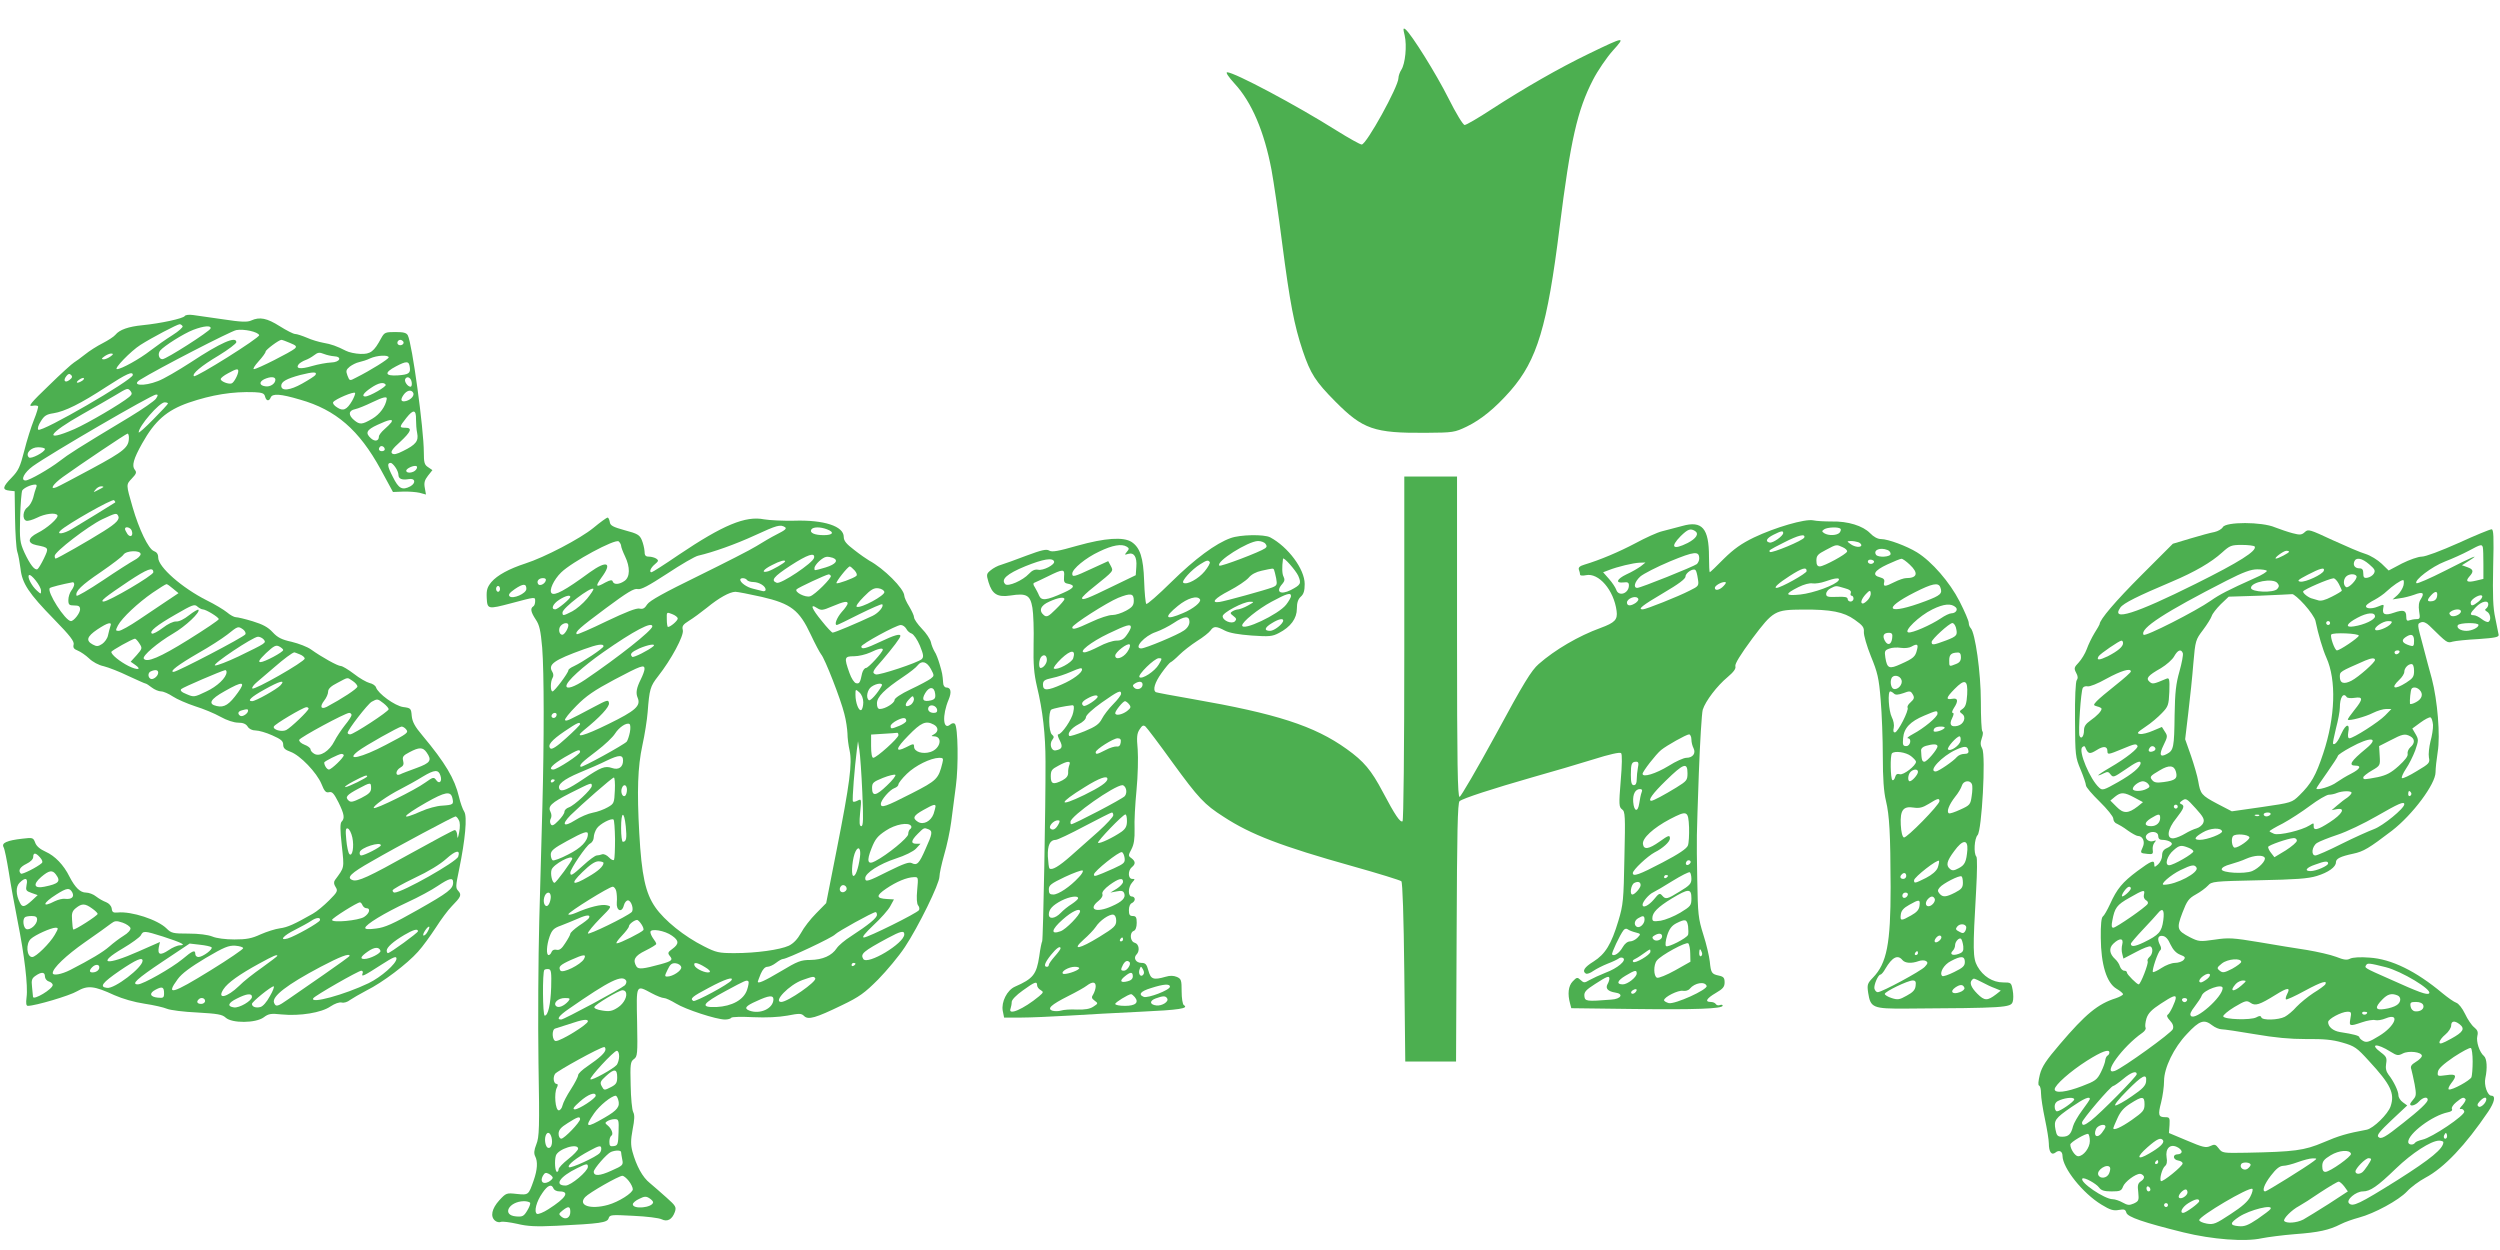 <?xml version="1.0" standalone="no"?>
<!DOCTYPE svg PUBLIC "-//W3C//DTD SVG 20010904//EN"
 "http://www.w3.org/TR/2001/REC-SVG-20010904/DTD/svg10.dtd">
<svg version="1.0" xmlns="http://www.w3.org/2000/svg"
 width="1280pt" height="640pt" viewBox="0 0 1280 640"
 preserveAspectRatio="xMidYMid meet">
<g transform="translate(0,640) scale(0.1,-0.1)"
fill="#4caf50" stroke="none">
<path d="M7192 6218 c12 -52 3 -144 -17 -175 -8 -12 -15 -32 -15 -43 0 -43
-164 -340 -188 -340 -8 0 -67 33 -131 73 -205 129 -521 297 -558 297 -9 0 7
-24 38 -58 88 -95 152 -246 189 -441 11 -59 36 -229 55 -379 39 -300 61 -417
105 -548 40 -118 65 -157 167 -260 141 -142 198 -162 463 -160 141 1 147 2
210 32 74 36 146 95 225 185 135 156 187 327 250 834 56 447 91 601 171 756
24 47 70 114 101 149 68 75 64 75 -122 -15 -155 -75 -329 -175 -499 -285 -67
-44 -129 -80 -137 -80 -8 0 -44 59 -83 137 -65 129 -188 325 -219 352 -13 10
-14 6 -5 -31z"/>
<path d="M946 4782 c-8 -13 -125 -38 -216 -47 -72 -7 -118 -23 -139 -49 -8
-10 -38 -29 -65 -43 -28 -14 -69 -40 -91 -58 -22 -17 -47 -36 -56 -41 -9 -5
-68 -58 -129 -118 -90 -86 -108 -108 -86 -104 14 3 28 2 31 -2 2 -3 -7 -35
-21 -69 -14 -35 -37 -107 -50 -160 -21 -82 -30 -101 -64 -136 -47 -48 -50 -63
-12 -67 l27 -3 2 -138 c1 -75 6 -152 11 -170 6 -17 13 -57 17 -88 8 -76 42
-127 172 -260 83 -85 104 -113 100 -129 -4 -16 1 -23 21 -31 15 -6 41 -24 58
-40 18 -18 50 -35 75 -40 24 -6 81 -28 126 -50 46 -21 85 -39 89 -39 3 0 17
-9 31 -20 14 -11 36 -20 48 -20 12 0 39 -12 60 -26 21 -14 72 -36 114 -50 42
-13 100 -37 130 -54 32 -18 69 -30 90 -30 25 0 40 -6 49 -20 7 -12 23 -20 41
-20 16 0 54 -11 85 -25 45 -20 56 -29 56 -48 0 -17 9 -26 37 -36 50 -18 135
-107 159 -165 15 -38 23 -46 39 -42 16 4 25 -7 48 -52 30 -61 33 -82 16 -99
-8 -8 -8 -42 1 -122 13 -120 14 -110 -35 -177 -7 -10 -6 -21 3 -35 13 -20 10
-26 -33 -69 -26 -26 -63 -57 -83 -68 -95 -54 -130 -70 -169 -75 -23 -3 -67
-17 -99 -31 -45 -21 -72 -26 -134 -26 -46 0 -92 6 -113 15 -23 9 -69 15 -122
15 -79 0 -88 2 -112 26 -45 45 -180 89 -250 82 -23 -2 -29 1 -31 20 -2 14 -14
27 -29 33 -14 5 -37 18 -51 29 -13 11 -37 20 -52 20 -29 0 -55 25 -84 81 -30
61 -75 107 -122 128 -29 13 -48 29 -54 47 -10 26 -13 26 -65 20 -80 -9 -108
-22 -97 -43 6 -10 17 -67 27 -128 9 -60 30 -173 45 -250 35 -175 54 -334 46
-391 -4 -32 -2 -44 7 -44 37 0 214 52 252 75 54 31 86 28 190 -20 43 -19 102
-36 155 -44 47 -7 99 -19 115 -26 17 -7 86 -16 155 -19 104 -6 128 -10 145
-26 32 -30 154 -29 195 1 25 19 37 21 93 15 93 -9 203 9 249 41 23 15 45 23
58 20 11 -3 30 3 42 13 13 9 51 31 85 49 81 40 208 136 263 198 24 26 64 82
91 123 26 41 63 91 82 110 47 48 52 58 33 79 -14 15 -13 25 5 111 31 151 42
269 26 294 -8 12 -20 46 -27 76 -22 93 -70 174 -187 314 -40 47 -52 71 -55
101 -3 38 -5 40 -44 45 -42 6 -129 69 -139 101 -3 9 -18 19 -33 22 -15 4 -51
24 -80 47 -29 22 -59 40 -67 40 -16 0 -97 45 -153 85 -18 13 -62 30 -99 39
-51 11 -72 22 -97 49 -24 26 -50 40 -102 56 -39 12 -78 21 -87 21 -8 0 -29 11
-45 25 -16 13 -62 41 -103 61 -127 64 -249 171 -249 219 0 18 -7 28 -23 34
-27 11 -75 110 -108 224 -34 118 -34 115 -4 147 23 24 26 32 15 45 -16 20 -7
55 38 135 65 116 126 169 237 208 120 41 225 58 338 54 40 -2 50 -6 54 -22 6
-24 21 -26 29 -5 9 21 49 19 150 -11 184 -52 303 -156 413 -357 l63 -116 52 2
c28 1 66 -2 84 -6 l33 -9 -6 34 c-5 26 -1 40 16 62 l23 29 -22 15 c-19 12 -22
24 -22 76 0 118 -60 558 -82 599 -7 13 -21 17 -64 17 -51 0 -56 -2 -72 -31
-37 -69 -55 -83 -107 -81 -26 1 -59 8 -74 16 -47 24 -75 34 -116 41 -22 4 -60
15 -84 26 -24 10 -51 19 -60 19 -9 0 -44 18 -79 40 -65 41 -102 49 -146 29
-19 -9 -52 -8 -143 6 -65 9 -134 19 -154 22 -20 3 -39 1 -43 -5z m-11 -52 c3
-5 -20 -26 -52 -46 -32 -20 -83 -56 -113 -79 -55 -43 -149 -95 -171 -95 -19 0
71 93 120 124 58 37 189 106 201 106 5 0 11 -4 15 -10z m143 -12 c-5 -15 -227
-157 -246 -157 -18 -1 -26 27 -12 44 20 24 120 87 169 106 55 21 94 24 89 7z
m249 -34 c4 -13 -325 -219 -334 -210 -12 11 36 52 127 106 49 30 90 61 90 68
0 33 -80 -2 -233 -103 -65 -42 -140 -86 -168 -96 -74 -29 -140 -23 -91 7 88
55 464 249 492 254 39 7 111 -9 117 -26z m158 -40 c32 -13 36 -18 24 -29 -19
-17 -192 -105 -209 -105 -7 0 4 18 24 40 20 22 36 44 36 50 0 9 68 60 81 60 4
0 23 -7 44 -16z m580 7 c7 -12 -12 -24 -25 -16 -11 7 -4 25 10 25 5 0 11 -4
15 -9z m-355 -75 c44 -2 31 -31 -15 -32 -22 -1 -66 -9 -97 -18 -61 -18 -87
-14 -68 10 7 7 22 16 33 20 12 4 32 15 45 25 19 15 28 16 50 7 15 -6 38 -11
52 -12z m-1144 -1 c-11 -8 -27 -15 -35 -15 -13 1 -12 4 3 15 11 8 27 15 35 15
13 -1 12 -4 -3 -15z m1424 -5 c0 -8 -90 -65 -168 -104 -32 -17 -32 -17 -43 11
-9 24 -7 30 12 46 12 9 33 20 48 23 14 3 40 11 56 19 35 16 95 19 95 5z m108
-49 c5 -32 -5 -39 -62 -43 -66 -4 -70 14 -9 46 55 29 67 28 71 -3z m-878 -21
c0 -17 -22 -59 -34 -63 -15 -6 -56 10 -56 22 0 6 17 19 38 30 42 23 52 25 52
11z m395 -20 c-3 -5 -34 -25 -68 -44 -62 -35 -107 -40 -107 -11 0 21 27 36 97
55 68 17 88 17 78 0z m-1260 -26 c-23 -17 -34 -2 -14 22 9 11 15 12 23 4 8 -8
6 -15 -9 -26z m325 26 c0 -25 -468 -296 -484 -280 -5 5 0 23 13 43 17 28 29
36 64 41 59 9 141 50 271 135 105 68 136 82 136 61z m-260 -30 c-24 -15 -37
-11 -16 5 11 8 22 12 25 9 3 -3 -1 -9 -9 -14z m990 6 c0 -20 -26 -38 -51 -34
-31 4 -34 22 -7 36 32 15 58 14 58 -2z m698 -14 c2 -12 -1 -22 -6 -22 -15 0
-34 28 -27 40 10 17 30 6 33 -18z m-133 -12 c5 -9 -83 -60 -105 -60 -20 0 -9
18 28 43 39 27 67 33 77 17z m-1306 -33 c8 -11 7 -17 -7 -29 -42 -35 -211
-134 -281 -165 -162 -70 -136 -23 42 77 62 35 137 78 167 96 63 38 64 39 79
21z m1134 -49 c-27 -46 -46 -55 -77 -34 -15 9 -24 21 -20 27 9 15 108 57 112
47 2 -4 -5 -22 -15 -40z m312 42 c9 -14 -10 -36 -35 -43 -27 -7 -32 5 -14 31
16 23 39 29 49 12z m-1317 -32 c-8 -11 -68 -53 -134 -93 -271 -163 -311 -189
-359 -226 -52 -40 -155 -99 -174 -99 -28 0 -7 41 37 73 89 64 608 366 631 367
11 0 11 -4 -1 -22z m1182 -1 c-6 -38 -35 -78 -74 -101 -53 -31 -64 -31 -93 -7
-31 26 -29 49 5 56 15 3 54 19 87 35 58 28 78 32 75 17z m-1120 -23 c0 -3 -34
-40 -75 -81 -41 -42 -75 -72 -75 -67 0 32 106 154 133 154 10 0 17 -3 17 -6z
m1270 -82 c0 -20 2 -52 6 -70 8 -40 -7 -59 -72 -91 -33 -17 -49 -20 -57 -12
-8 8 3 24 41 58 57 53 65 73 27 73 -32 0 -31 4 6 51 36 45 50 42 49 -9z m-126
-14 c-5 -7 -21 -23 -36 -36 -15 -13 -28 -30 -28 -37 0 -23 -20 -28 -41 -9 -30
27 -23 43 34 69 58 27 82 32 71 13z m-1344 -78 c0 -50 -22 -69 -189 -159 -91
-49 -174 -93 -183 -96 -36 -14 -17 16 34 53 92 66 323 221 331 222 4 0 7 -9 7
-20z m1310 -61 c0 -5 -7 -9 -15 -9 -15 0 -20 12 -9 23 8 8 24 -1 24 -14z
m-1740 2 c0 -16 -72 -53 -82 -43 -20 20 10 52 47 52 19 0 35 -4 35 -9z m1794
-93 c9 -12 16 -30 16 -39 0 -21 18 -28 53 -22 33 6 38 -20 8 -37 -42 -22 -60
-12 -90 49 -28 54 -30 71 -10 71 4 0 15 -10 23 -22z m105 -14 c-13 -16 -49
-19 -49 -4 0 12 41 30 53 23 4 -3 3 -11 -4 -19z m-1944 -91 c-4 -10 -11 -33
-15 -51 -5 -19 -18 -41 -29 -49 -24 -16 -28 -61 -7 -69 8 -3 32 4 55 15 41 21
96 28 105 13 8 -13 -53 -67 -102 -91 -51 -26 -53 -52 -6 -62 65 -13 65 -13 39
-68 -13 -27 -28 -52 -33 -55 -14 -8 -38 23 -67 85 -23 52 -25 64 -22 180 2 69
7 131 11 138 9 13 42 29 65 30 9 1 11 -5 6 -16z m344 3 c-2 -2 -15 -9 -29 -16
-23 -12 -24 -12 -11 3 7 10 20 17 29 17 8 0 13 -2 11 -4z m60 -79 c-5 -4 -173
-107 -220 -135 -43 -26 -83 -31 -59 -8 35 33 266 164 274 155 5 -5 8 -10 5
-12z m15 -66 c12 -19 -7 -39 -72 -80 -74 -47 -239 -141 -247 -141 -3 0 -5 6
-5 14 0 21 172 153 243 187 68 32 73 33 81 20z m70 -77 c10 -26 -5 -39 -21
-19 -7 11 -13 22 -13 27 0 15 28 8 34 -8z m46 -121 c0 -8 -14 -22 -32 -31 -17
-9 -91 -56 -162 -104 -72 -48 -132 -83 -134 -78 -8 22 25 54 124 121 58 40
111 80 116 89 14 22 88 24 88 3z m65 -93 c0 -16 -229 -150 -255 -150 -20 1 8
23 130 105 94 62 125 74 125 45z m-575 -94 c0 -19 0 -19 -21 0 -27 24 -50 69
-41 79 10 10 62 -56 62 -79z m170 32 c0 -7 -7 -22 -15 -32 -8 -11 -15 -32 -15
-48 0 -24 4 -28 30 -28 23 0 30 -4 30 -20 0 -19 -32 -60 -47 -60 -29 1 -125
151 -108 169 5 5 65 20 118 30 4 0 7 -5 7 -11z m506 -22 l28 -23 -60 -40 c-32
-22 -97 -65 -143 -96 -46 -31 -92 -57 -103 -57 -17 0 -17 2 -4 28 21 39 102
115 177 167 35 24 67 44 71 44 4 1 19 -10 34 -23z m152 -106 c16 0 82 -40 82
-50 0 -5 -70 -52 -155 -105 -146 -91 -215 -120 -229 -97 -8 14 70 81 150 128
64 37 141 110 130 122 -3 3 -25 -10 -48 -28 -25 -20 -51 -33 -66 -32 -14 1
-42 -12 -69 -33 -25 -19 -50 -32 -55 -29 -16 10 23 42 123 99 83 48 95 53 109
40 9 -8 22 -15 28 -15z m-473 -87 c-3 -10 -9 -31 -12 -46 -3 -16 -17 -35 -30
-44 -20 -13 -28 -14 -48 -3 -37 20 -30 41 23 77 54 36 78 42 67 16z m680 -16
c10 -8 15 -19 11 -25 -8 -14 -349 -192 -367 -192 -25 0 24 37 126 96 55 31
122 74 149 95 55 44 55 44 81 26z m105 -51 c14 -18 15 -17 -129 -87 -57 -27
-111 -48 -120 -46 -19 4 195 147 220 147 9 0 22 -6 29 -14z m-636 -21 c15 -23
15 -26 -14 -59 l-31 -34 23 -16 c36 -25 13 -29 -34 -6 -45 23 -88 58 -88 72 0
7 106 66 121 68 4 0 14 -11 23 -25z m736 -33 c0 -11 -96 -62 -116 -62 -14 0
-7 12 28 46 41 38 51 43 68 34 11 -6 20 -14 20 -18z m84 -22 c14 -5 26 -15 26
-22 0 -16 -258 -163 -268 -153 -4 4 7 19 24 33 18 15 58 50 90 77 47 41 90 73
101 75 1 0 13 -4 27 -10z m-724 -94 c0 -18 -27 -39 -40 -31 -14 9 -13 32 3 38
23 10 37 7 37 -7z m350 3 c0 -28 -48 -74 -105 -100 -60 -29 -63 -29 -100 -13
-26 10 -34 19 -27 26 9 9 205 93 225 97 4 0 7 -4 7 -10z m645 -45 c14 -9 25
-22 25 -29 0 -11 -80 -63 -157 -104 -30 -15 -37 1 -13 32 11 14 20 34 20 46 0
14 14 28 48 45 57 30 48 29 77 10z m-369 -23 c-19 -20 -127 -81 -145 -81 -28
0 -5 22 62 59 80 45 111 53 83 22z m-218 -37 c-44 -61 -69 -78 -108 -69 -47
10 -34 35 40 76 93 53 110 51 68 -7z m746 -55 c14 -11 26 -25 26 -30 0 -12
-180 -129 -197 -129 -7 0 -13 3 -13 8 0 15 102 147 123 159 29 16 30 16 61 -8z
m-384 -27 c0 -11 -91 -98 -115 -110 -23 -11 -69 2 -63 18 4 12 147 97 166 99
6 1 12 -3 12 -7z m-310 -11 c0 -14 -28 -33 -40 -26 -15 10 -12 23 8 28 28 8
32 7 32 -2z m530 -22 c0 -6 -15 -29 -34 -52 -18 -23 -43 -60 -54 -82 -25 -50
-73 -81 -102 -65 -11 6 -20 16 -20 23 0 7 -14 18 -31 24 -18 7 -29 18 -27 25
5 13 234 137 256 138 6 0 12 -5 12 -11z m279 -73 c14 -17 9 -21 -104 -80 -123
-65 -210 -85 -142 -32 36 28 209 125 223 126 6 0 17 -6 23 -14z m105 -118 c29
-41 20 -54 -51 -80 -38 -14 -76 -28 -85 -33 -26 -11 -23 21 2 35 15 8 19 17
14 35 -5 20 0 27 33 44 49 26 68 26 87 -1z m-424 -15 c0 -12 -63 -73 -76 -73
-10 0 -24 21 -24 36 0 6 74 43 88 44 6 0 12 -3 12 -7z m495 -104 c10 -29 -5
-46 -21 -24 -13 18 -16 17 -57 -12 -52 -38 -255 -138 -263 -130 -8 8 70 63
137 97 31 16 82 44 114 64 60 36 80 37 90 5z m-375 -4 c0 -7 -98 -55 -112 -55
-7 1 12 14 42 30 55 29 70 34 70 25z m20 -60 c0 -20 -10 -30 -51 -51 -43 -21
-54 -23 -65 -12 -18 17 -9 28 51 60 62 33 65 34 65 3z m416 -50 c8 -34 5 -36
-53 -40 -26 -1 -74 -14 -107 -29 -113 -50 -100 -27 26 45 97 55 125 60 134 24z
m33 -114 c7 -11 7 -35 2 -62 -6 -32 -9 -36 -10 -16 -1 15 -6 27 -13 27 -6 0
-107 -54 -224 -119 -217 -121 -273 -147 -299 -137 -33 12 -10 35 98 96 133 77
419 229 429 230 4 0 12 -8 17 -19z m-545 -89 c10 -47 0 -100 -15 -85 -6 6 -13
39 -16 73 -5 51 -3 62 8 58 8 -3 18 -23 23 -46z m146 -40 c0 -9 -84 -52 -101
-52 -6 0 -9 8 -7 17 4 23 108 56 108 35z m396 -58 c-9 -27 -287 -184 -326
-184 -5 0 -10 5 -10 11 0 6 51 34 113 64 71 33 131 70 162 98 49 44 73 48 61
11z m-2141 -4 c11 -12 15 -24 9 -29 -22 -20 -101 -60 -107 -54 -16 15 -5 34
28 50 21 10 35 24 35 35 0 24 13 23 35 -2z m81 -87 c27 -36 15 -48 -59 -63
-53 -11 -60 12 -16 50 40 34 57 37 75 13z m-150 -54 c-5 -27 -3 -31 26 -41
l31 -11 -31 -29 c-37 -33 -48 -35 -60 -10 -21 41 -22 82 -2 102 30 30 44 25
36 -11z m2184 13 c0 -33 -23 -51 -182 -141 -125 -71 -168 -90 -212 -95 -38 -5
-56 -4 -56 3 0 17 99 77 215 131 57 26 127 64 156 84 60 40 79 45 79 18z
m-1950 -51 c12 -23 -3 -37 -37 -33 -12 2 -35 -4 -52 -12 -69 -36 -63 -10 7 34
55 35 68 36 82 11z m1486 -66 c4 -8 12 -15 20 -15 23 0 16 -27 -12 -45 -28
-18 -164 -31 -164 -15 0 9 129 90 143 90 4 0 10 -7 13 -15z m-1385 -16 c16
-11 29 -24 29 -28 0 -9 -119 -85 -125 -80 -2 2 -5 24 -6 48 -3 35 1 47 20 62
30 24 46 24 82 -2z m-281 -57 c0 -25 -35 -56 -55 -49 -15 6 -21 48 -8 60 3 4
19 7 35 7 21 0 28 -5 28 -18z m1448 -4 c-5 -13 -126 -81 -165 -93 -46 -13 -22
15 37 44 33 17 70 37 83 46 26 18 50 20 45 3z m-970 -40 c2 -9 -13 -26 -35
-39 -21 -13 -54 -38 -73 -55 -33 -29 -95 -66 -200 -120 -45 -23 -90 -31 -90
-16 0 25 68 90 165 158 61 42 120 85 133 95 20 15 27 16 60 5 20 -7 38 -20 40
-28z m1522 -17 c-6 -12 -15 -21 -21 -21 -5 0 -2 11 7 25 20 30 31 26 14 -4z
m-1910 -18 c-25 -43 -96 -113 -115 -113 -29 0 -34 69 -7 93 23 21 102 56 125
57 17 0 17 -2 -3 -37z m1860 19 c0 -8 -143 -112 -154 -112 -3 0 -6 6 -6 13 0
17 34 47 90 80 46 27 70 34 70 19z m-1306 -27 c95 -31 122 -44 88 -45 -13 0
-39 -11 -59 -25 -42 -28 -57 -24 -50 15 l6 27 -109 -48 c-168 -75 -218 -65
-80 16 44 26 85 56 91 66 12 24 18 24 113 -6z m249 -55 c10 -9 -45 -50 -67
-50 -9 0 -16 7 -16 15 0 24 -14 18 -66 -26 -56 -46 -202 -129 -228 -129 -36 0
-6 28 127 117 l138 92 52 -6 c29 -3 56 -9 60 -13z m162 -5 c0 -5 -74 -56 -165
-112 -199 -123 -234 -133 -170 -46 21 29 65 61 143 108 95 56 118 65 152 63
22 -2 40 -7 40 -13z m703 -13 c4 -12 -54 -42 -83 -42 -24 0 -18 13 18 38 34
24 58 25 65 4z m-528 -26 c0 -2 -35 -29 -77 -59 -43 -30 -97 -72 -119 -95 -62
-60 -115 -71 -80 -17 21 33 83 77 184 132 73 40 92 48 92 39z m370 0 c0 -3
-60 -46 -132 -96 -73 -50 -155 -107 -182 -126 -54 -38 -64 -41 -73 -18 -12 32
65 92 239 184 99 52 148 71 148 56z m240 -14 c0 -26 -79 -95 -143 -126 -123
-59 -302 -108 -283 -77 8 13 231 141 246 141 7 0 10 -7 6 -15 -7 -19 7 -12 97
46 61 39 77 46 77 31z m-1300 -11 c0 -35 -144 -145 -182 -139 -41 5 -25 26 65
88 84 57 117 71 117 51z m-222 -38 c-2 -10 -13 -19 -26 -21 -24 -4 -29 7 -10
26 18 18 40 15 36 -5z m-278 -42 c0 -11 9 -23 20 -26 11 -3 20 -12 20 -18 0
-21 -99 -80 -101 -61 0 5 -3 28 -5 51 -4 35 -1 44 18 57 30 21 48 20 48 -3z
m610 -87 c0 -22 -4 -25 -32 -22 -41 4 -46 23 -11 41 34 18 43 14 43 -19z m542
-14 c-16 -30 -36 -53 -49 -56 -23 -6 -43 1 -43 16 0 11 98 90 111 90 5 0 -3
-23 -19 -50z m-92 -4 c0 -20 -65 -58 -92 -54 -36 5 -31 23 14 45 51 26 78 29
78 9z m-240 -21 c0 -8 -9 -15 -20 -15 -20 0 -26 11 -13 23 12 13 33 7 33 -8z"/>
<path d="M7190 3081 c0 -527 -4 -882 -9 -886 -12 -7 -37 29 -101 150 -59 112
-97 157 -185 220 -166 119 -360 181 -790 256 -99 17 -183 33 -187 35 -17 11
-6 49 29 98 20 28 41 53 46 55 6 2 26 19 45 38 19 19 60 51 91 71 31 19 62 44
69 54 16 23 29 23 74 -1 24 -12 70 -20 137 -25 89 -6 105 -5 139 13 60 31 92
74 92 125 0 30 6 48 20 61 15 13 20 31 20 65 0 76 -85 190 -177 239 -31 16
-153 14 -202 -4 -76 -27 -182 -105 -304 -225 -67 -66 -124 -116 -128 -112 -4
4 -9 57 -11 117 -4 121 -21 171 -64 200 -42 27 -135 21 -278 -19 -98 -28 -130
-34 -144 -25 -14 9 -39 3 -117 -26 -55 -21 -113 -42 -130 -47 -16 -4 -40 -17
-53 -28 -22 -18 -22 -22 -11 -60 19 -63 46 -79 113 -69 82 13 101 2 112 -63 5
-29 8 -113 6 -186 -2 -105 2 -151 17 -216 30 -124 44 -247 44 -386 1 -220 -12
-910 -17 -919 -3 -5 -10 -39 -15 -77 -14 -93 -31 -115 -125 -156 -40 -18 -70
-78 -62 -123 l7 -35 87 0 c48 0 157 5 244 10 86 6 252 14 369 20 197 9 248 17
220 34 -6 4 -11 35 -11 70 0 57 -2 64 -24 74 -17 7 -35 8 -58 1 -63 -18 -76
-13 -88 31 -9 33 -15 40 -36 40 -28 0 -43 25 -25 43 18 18 13 54 -9 60 -24 6
-28 52 -5 61 9 3 15 19 15 41 0 28 -4 35 -20 35 -16 0 -20 7 -20 30 0 18 6 33
15 36 8 4 15 12 15 20 0 8 -7 14 -15 14 -21 0 -20 48 2 72 15 17 15 18 0 18
-22 0 -23 43 -2 60 20 16 19 30 -2 46 -17 12 -17 14 0 46 13 25 17 52 16 104
-2 38 3 128 10 199 7 73 9 164 6 208 -6 63 -4 82 10 103 13 20 19 23 30 14 7
-6 70 -89 139 -185 132 -181 162 -214 261 -277 139 -91 296 -151 660 -253 132
-37 245 -72 250 -77 6 -6 12 -181 15 -466 l5 -457 130 0 130 0 3 661 c2 513 5
664 15 672 18 15 170 64 372 122 99 28 240 69 313 92 82 26 136 38 142 32 6
-6 5 -60 -2 -142 -10 -122 -9 -134 7 -146 16 -11 17 -33 12 -247 -4 -217 -6
-241 -31 -324 -36 -120 -67 -170 -127 -208 -47 -29 -60 -49 -39 -62 6 -3 23 3
38 14 16 11 48 27 73 37 24 9 49 21 56 26 7 6 17 7 23 3 20 -12 -29 -53 -89
-75 -30 -12 -67 -29 -83 -38 -25 -15 -29 -15 -45 0 -17 16 -20 15 -41 -7 -22
-23 -27 -64 -13 -114 l6 -23 315 -4 c318 -4 460 1 460 17 0 5 -6 6 -14 3 -8
-3 -17 -1 -21 5 -3 6 -15 11 -26 11 -32 0 -22 18 26 46 36 21 45 31 45 54 0
23 -5 30 -30 35 -37 8 -40 14 -46 73 -3 26 -17 88 -33 137 -26 83 -28 104 -31
280 -4 235 -4 193 8 545 6 162 15 309 20 326 14 45 74 123 127 167 32 27 44
44 40 56 -3 12 25 58 87 142 107 142 115 147 258 148 145 1 210 -12 266 -52
41 -29 49 -39 47 -63 -1 -16 15 -72 36 -124 34 -83 41 -111 50 -223 6 -70 11
-201 11 -290 0 -112 5 -182 16 -227 18 -75 23 -167 24 -442 0 -289 -19 -390
-91 -464 -28 -29 -30 -36 -24 -77 12 -77 24 -82 194 -81 505 3 537 5 546 35 4
11 4 38 0 59 -7 39 -8 40 -49 40 -53 0 -103 31 -132 83 -23 42 -24 82 -6 392
5 90 6 164 1 169 -15 17 -10 93 6 110 22 22 43 408 24 443 -10 18 -10 31 -2
54 6 16 7 31 3 34 -5 3 -8 72 -8 153 0 148 -29 353 -52 376 -6 6 -10 18 -10
27 0 10 -21 59 -47 110 -50 98 -142 204 -218 251 -52 32 -148 68 -184 68 -17
0 -38 11 -56 30 -37 38 -114 62 -197 60 -35 0 -77 2 -95 6 -42 8 -194 -36
-303 -88 -64 -31 -102 -58 -154 -109 -37 -38 -70 -69 -72 -69 -2 0 -4 36 -4
80 0 145 -35 186 -137 157 -32 -8 -78 -21 -103 -27 -25 -6 -86 -34 -136 -61
-85 -45 -182 -86 -262 -110 -24 -7 -32 -15 -28 -26 3 -8 6 -19 6 -25 0 -5 12
-7 30 -3 65 14 143 -76 157 -183 6 -45 -9 -60 -82 -87 -113 -41 -234 -112
-317 -185 -37 -32 -77 -97 -219 -360 -96 -176 -180 -320 -186 -320 -10 0 -13
171 -13 820 l0 820 -135 0 -135 0 0 -879z m2233 612 c4 -3 2 -12 -4 -20 -13
-15 -57 -17 -79 -3 -13 9 -13 11 0 20 17 11 73 13 83 3z m-744 -12 c21 -14 6
-38 -38 -61 -76 -38 -92 -22 -36 35 37 36 50 41 74 26z m451 -10 c0 -15 -52
-52 -69 -49 -25 5 -17 22 19 40 40 20 50 22 50 9z m108 -23 c-5 -15 -167 -82
-176 -74 -7 8 -6 9 73 49 72 37 110 46 103 25z m-2759 -32 c8 -10 8 -16 -1
-23 -24 -18 -229 -96 -235 -89 -20 20 147 125 198 126 15 0 32 -6 38 -14z
m3035 8 c9 -3 16 -10 16 -15 0 -14 -34 -11 -56 6 -19 14 -19 14 3 15 12 0 28
-3 37 -6z m-3745 -23 c13 -8 13 -12 0 -27 -12 -15 -12 -16 7 -10 30 9 46 -15
42 -66 l-3 -43 -116 -56 c-129 -63 -159 -75 -159 -61 0 5 26 30 58 55 108 87
103 82 89 110 l-13 24 -83 -38 c-92 -43 -101 -45 -101 -26 0 24 69 81 138 113
68 33 115 41 141 25z m3666 -3 c14 -6 24 -16 22 -22 -4 -14 -117 -75 -139 -76
-13 0 -18 8 -18 30 0 25 7 33 48 54 56 30 54 29 87 14z m229 -14 c9 -3 16 -12
16 -20 0 -16 -65 -20 -75 -4 -15 24 21 39 59 24z m-964 -44 c0 -10 -6 -22 -12
-28 -17 -13 -288 -122 -305 -122 -22 0 -14 31 15 58 16 14 84 49 153 78 126
52 149 54 149 14z m-3303 -15 c5 -16 -56 -48 -82 -42 -17 3 -31 -4 -47 -21
-31 -34 -107 -67 -121 -53 -24 24 8 53 103 92 92 37 140 45 147 24z m1250 -73
c17 -40 13 -46 -38 -73 -54 -27 -80 -9 -43 32 11 13 13 22 6 36 -8 14 -9 49
-3 92 2 13 65 -59 78 -87z m2945 66 c-12 -12 -35 -1 -27 12 3 5 13 6 21 3 10
-4 12 -9 6 -15z m186 -9 c46 -43 39 -69 -19 -69 -11 0 -37 -9 -59 -20 -49 -25
-59 -25 -53 -1 3 13 -2 20 -21 25 -44 11 -30 35 37 66 34 16 67 29 72 29 6 1
25 -13 43 -30z m-3584 13 c3 -5 -9 -26 -26 -47 -32 -39 -91 -71 -109 -59 -13
7 42 68 86 95 33 21 41 23 49 11z m2206 -22 c-14 -10 -46 -29 -73 -41 -50 -24
-58 -46 -14 -41 21 3 27 -1 27 -15 0 -42 -53 -60 -65 -22 -4 11 -20 36 -37 55
l-30 34 29 11 c43 17 125 37 158 38 l30 1 -25 -20z m-1877 -17 c2 -5 7 -24 11
-44 6 -33 4 -37 -21 -47 -34 -13 -240 -70 -269 -74 -47 -7 -25 19 49 57 42 22
87 52 100 67 14 17 38 30 67 36 60 13 58 13 63 5z m2170 -46 c6 -36 5 -38 -42
-61 -58 -30 -224 -96 -240 -96 -28 0 -3 20 104 83 80 47 115 73 115 86 0 18
40 44 51 32 4 -3 9 -23 12 -44z m557 39 c0 -12 -133 -86 -154 -86 -17 0 11 25
67 61 64 41 87 48 87 25z m-3802 -28 c-2 -26 1 -33 17 -36 43 -8 37 -22 -20
-47 -89 -40 -113 -42 -125 -14 -5 13 -16 32 -22 43 -8 11 -9 20 -3 22 6 2 37
17 70 33 79 39 87 39 83 -1z m3966 -19 c-14 -24 -130 -66 -197 -73 -79 -8 -81
2 -9 38 28 14 58 22 72 19 14 -2 43 2 65 10 50 18 78 21 69 6z m-589 -29 c-19
-21 -45 -27 -45 -10 0 11 30 29 49 30 11 0 10 -5 -4 -20z m1109 -6 c13 -33 3
-42 -76 -72 -194 -73 -229 -43 -53 46 87 44 119 51 129 26z m-491 -5 c27 -7
37 -15 33 -25 -3 -8 -1 -14 4 -14 6 0 10 -7 10 -15 0 -8 -7 -15 -15 -15 -8 0
-15 6 -15 13 0 10 -15 13 -55 11 -47 -2 -55 1 -55 15 0 10 10 23 23 29 28 14
26 14 70 1z m121 -60 c-9 -10 -21 -19 -26 -19 -15 0 -8 23 15 48 19 20 23 21
25 7 2 -9 -4 -25 -14 -36z m-3759 -4 c0 -24 -7 -34 -40 -52 -22 -12 -53 -22
-70 -22 -16 1 -65 -15 -107 -35 -79 -37 -98 -42 -98 -28 0 14 179 128 235 151
65 26 80 23 80 -14z m805 23 c0 -6 -11 -26 -25 -44 -39 -50 -225 -138 -225
-106 0 18 80 83 150 121 78 42 100 49 100 29z m1766 -34 c-26 -18 -46 -18 -46
1 0 19 41 37 55 23 7 -6 3 -14 -9 -24z m-2926 18 c0 -4 -20 -28 -45 -52 -37
-37 -46 -41 -60 -30 -28 23 -18 50 28 70 44 20 77 26 77 12z m694 -1 c8 -13
-34 -48 -87 -70 -91 -39 -101 -24 -26 37 49 40 100 55 113 33z m246 -31 c-19
-11 -42 -19 -50 -20 -8 0 -22 -5 -30 -10 -13 -8 -12 -11 5 -24 16 -12 17 -17
8 -27 -16 -16 -63 3 -63 26 0 18 105 74 140 74 23 0 22 -1 -10 -19z m3624 -10
c12 -12 -2 -30 -22 -30 -10 0 -35 -12 -55 -26 -51 -34 -146 -76 -166 -72 -27
5 55 85 123 118 59 29 97 32 120 10z m-3924 -74 c0 -15 -10 -32 -28 -44 -30
-22 -198 -92 -219 -92 -41 0 17 65 75 84 26 9 67 30 91 46 55 37 81 39 81 6z
m480 7 c0 -17 -46 -53 -67 -53 -33 0 -29 17 10 40 32 20 57 26 57 13z m3444
-35 c10 -40 7 -45 -50 -67 -65 -24 -74 -26 -74 -8 0 14 90 96 106 97 7 0 14
-10 18 -22z m-4224 1 c0 -6 -9 -24 -21 -40 -15 -22 -28 -29 -53 -29 -18 0 -58
-13 -89 -30 -31 -16 -64 -30 -74 -30 -35 0 32 53 122 96 94 45 115 51 115 33z
m3898 -56 c-4 -34 -23 -41 -38 -13 -13 25 -6 40 21 40 16 0 20 -6 17 -27z
m-3917 -72 c-22 -31 -61 -42 -61 -18 0 18 63 67 74 57 5 -5 -1 -22 -13 -39z
m4044 12 c-8 -35 -18 -44 -83 -73 -59 -27 -70 -23 -79 33 -5 33 -3 38 20 46
14 6 41 7 60 4 19 -3 43 0 53 6 30 17 37 13 29 -16z m-4320 -43 c-7 -23 -82
-63 -99 -53 -5 3 12 26 38 51 49 46 75 47 61 2z m4545 5 c0 -18 -7 -28 -26
-35 -35 -14 -34 -14 -34 19 0 29 10 39 43 40 12 1 17 -7 17 -24z m-4680 -14
c0 -18 -18 -41 -32 -41 -12 0 -9 45 4 58 14 14 28 6 28 -17z m573 -23 c-20
-35 -86 -78 -99 -65 -11 11 77 97 99 97 18 0 18 -1 0 -32z m-393 -26 c0 -17
-47 -52 -103 -76 -74 -33 -97 -34 -97 -2 0 21 7 26 48 35 26 5 67 19 92 30 51
22 60 24 60 13z m4196 -54 c7 -22 -19 -52 -41 -45 -12 4 -19 33 -11 53 8 22
44 17 52 -8z m-3886 -23 c0 -21 -28 -31 -43 -16 -9 9 -8 14 3 21 22 14 40 12
40 -5z m4222 -50 c-3 -46 -8 -63 -23 -74 -18 -12 -18 -15 -3 -26 23 -16 9 -53
-22 -61 -35 -9 -46 6 -29 39 8 17 10 27 3 27 -6 0 -3 11 6 25 24 36 21 53 -9
47 -34 -6 -31 6 12 50 53 54 69 48 65 -27z m-4332 3 c0 -7 -18 -31 -40 -53
-23 -23 -49 -57 -58 -75 -14 -27 -31 -40 -89 -64 -40 -16 -75 -27 -78 -24 -12
12 10 40 46 59 23 11 39 27 39 37 0 10 33 41 81 75 84 59 99 66 99 45z m3957
1 c8 -8 21 -7 48 2 31 12 37 11 45 -1 14 -21 12 -28 -9 -47 -11 -9 -17 -21
-14 -26 8 -13 -50 -127 -65 -127 -8 0 -10 8 -6 24 3 14 -1 37 -10 54 -16 32
-22 132 -8 132 4 0 13 -5 19 -11z m-4077 -16 c0 -12 -62 -53 -72 -47 -15 10
-8 23 20 38 30 17 52 20 52 9z m161 -39 c11 -14 9 -19 -11 -35 -26 -19 -60
-25 -60 -10 0 12 40 61 50 61 4 0 14 -7 21 -16z m-286 -41 c-6 -35 -59 -113
-77 -113 -5 0 -1 -14 8 -31 17 -33 12 -45 -21 -51 -23 -4 -34 34 -16 56 8 10
8 16 -3 25 -17 14 -19 118 -3 128 11 6 68 18 106 22 10 1 12 -8 6 -36z m4425
-7 c0 -17 -70 -75 -125 -104 -22 -12 -34 -21 -27 -22 21 0 14 -40 -8 -40 -17
0 -19 6 -16 41 4 51 36 85 108 115 64 27 68 28 68 10z m35 -75 c-15 -14 -55
-23 -55 -13 0 15 12 22 39 22 15 0 21 -4 16 -9z m-1295 -57 c0 -14 5 -34 11
-45 13 -26 -4 -49 -37 -49 -13 0 -54 -18 -90 -41 -67 -41 -134 -61 -134 -41 0
12 68 100 95 122 28 23 128 79 143 80 6 0 12 -12 12 -26z m1378 -6 c-3 -24
-52 -58 -64 -45 -8 8 44 67 59 67 4 0 7 -10 5 -22z m-4300 -10 c-2 -15 -9 -22
-20 -20 -10 1 -35 -6 -57 -18 -45 -23 -51 -24 -51 -11 0 14 91 71 112 71 14 0
19 -6 16 -22z m4182 -19 c0 -16 -54 -79 -67 -79 -12 0 -15 10 -17 57 -1 10 9
20 24 24 38 11 60 10 60 -2z m158 -22 c3 -12 -4 -17 -21 -17 -14 0 -30 -7 -38
-16 -17 -21 -95 -74 -108 -74 -42 0 32 79 103 111 46 21 60 20 64 -4z m-294
-28 c14 -11 26 -24 26 -29 0 -20 -65 -70 -83 -64 -13 4 -20 0 -24 -15 -3 -11
-9 -18 -14 -15 -10 6 -12 127 -2 137 14 14 71 6 97 -14z m-4309 -46 c-4 -10
-7 -28 -6 -40 0 -16 -9 -27 -29 -38 -47 -24 -60 -20 -60 20 0 30 5 37 38 54
47 26 67 27 57 4z m2911 -14 c-3 -17 -6 -44 -6 -60 0 -19 -5 -29 -15 -29 -11
0 -15 13 -15 53 0 57 4 67 28 67 11 0 13 -8 8 -31z m254 -28 c0 -36 -4 -40
-57 -73 -62 -38 -118 -68 -128 -68 -20 0 6 37 74 103 91 89 111 96 111 38z
m1180 7 c0 -14 -30 -48 -42 -48 -12 0 -10 34 4 48 15 15 38 16 38 0z m-4150
-36 c0 -17 -37 -42 -118 -82 -136 -66 -135 -44 2 40 75 47 116 61 116 42z
m4426 -27 c4 -8 3 -36 -1 -61 -6 -43 -9 -47 -58 -69 -28 -13 -54 -22 -59 -19
-13 8 1 44 32 84 16 19 31 45 35 58 7 25 42 30 51 7z m-4331 -25 c4 -12 1 -28
-6 -36 -11 -14 -260 -144 -274 -144 -3 0 -5 6 -4 13 1 29 224 186 266 187 6 0
15 -9 18 -20z m2640 -17 c-4 -10 -9 -35 -12 -56 -7 -48 -27 -43 -31 7 -3 40
11 66 35 66 10 0 13 -6 8 -17z m1525 -45 c-1 -20 -168 -190 -182 -186 -8 3
-14 28 -16 65 -4 76 13 97 67 88 28 -4 45 0 76 19 46 29 55 31 55 14z m-4230
-72 c0 -8 -34 -45 -76 -83 -42 -37 -106 -94 -141 -125 -61 -54 -98 -76 -110
-64 -3 3 -6 30 -8 61 -2 58 11 85 41 85 8 0 74 31 147 70 73 38 135 70 140 70
4 0 7 -6 7 -14z m2948 -62 c1 -38 -1 -80 -6 -93 -6 -16 -46 -43 -130 -87 -120
-63 -152 -74 -152 -54 0 16 76 87 112 106 42 21 78 54 78 71 0 19 -7 17 -53
-16 -55 -39 -81 -43 -85 -13 -5 30 53 83 138 128 89 46 94 44 98 -42z m-2878
32 c0 -26 -7 -39 -27 -54 -43 -30 -114 -64 -121 -57 -6 6 127 145 140 145 5 0
8 -15 8 -34z m-350 -15 c-14 -27 -30 -35 -42 -23 -11 11 16 42 38 42 11 0 12
-4 4 -19z m4653 -131 c-5 -62 -13 -79 -44 -95 -24 -13 -34 -14 -45 -4 -22 18
-17 40 22 92 42 58 70 61 67 7z m-4315 -43 c3 -24 -3 -29 -55 -53 -95 -42
-103 -45 -102 -31 0 16 129 119 143 114 6 -2 12 -15 14 -30z m2893 -30 c-13
-13 -26 -3 -16 12 3 6 11 8 17 5 6 -4 6 -10 -1 -17z m1270 -20 c-7 -17 -29
-36 -60 -52 -58 -29 -61 -29 -61 -12 0 16 123 112 128 99 1 -5 -2 -21 -7 -35z
m-4398 -49 c-44 -48 -104 -88 -130 -88 -18 0 -23 5 -23 26 0 22 11 30 82 64
45 21 86 36 91 33 5 -3 -4 -19 -20 -35z m3137 -8 c0 -24 -9 -34 -59 -64 -66
-41 -73 -42 -91 -21 -12 14 -17 11 -42 -20 -27 -32 -58 -47 -58 -27 0 15 32
53 54 63 11 5 57 32 100 59 44 27 83 47 88 44 4 -3 8 -18 8 -34z m1100 15 c0
-8 -7 -15 -15 -15 -16 0 -20 12 -8 23 11 12 23 8 23 -8z m-1220 1 c0 -3 -4 -8
-10 -11 -5 -3 -10 -1 -10 4 0 6 5 11 10 11 6 0 10 -2 10 -4z m1510 -36 c0 -24
-7 -33 -40 -50 -47 -24 -63 -25 -80 -5 -10 12 -10 18 1 31 16 20 101 64 112
57 4 -2 7 -17 7 -33z m-4300 5 c0 -8 -15 -24 -32 -35 l-33 -20 32 6 c25 5 34
3 39 -10 9 -23 -11 -43 -64 -66 -80 -36 -124 -17 -67 28 15 12 23 26 19 35 -3
9 10 26 37 46 47 34 69 39 69 16z m2650 -17 c0 -14 -30 -48 -42 -48 -15 0 -8
49 9 59 19 10 33 6 33 -11z m260 -67 c0 -37 -3 -41 -57 -74 -32 -19 -77 -37
-100 -41 -38 -5 -43 -4 -43 13 0 29 28 57 100 101 85 51 100 52 100 1z m1108
17 c-6 -18 -28 -21 -28 -4 0 9 7 16 16 16 9 0 14 -5 12 -12z m-4248 -17 c0 -5
-15 -18 -33 -30 -18 -11 -43 -31 -56 -45 -29 -30 -61 -34 -61 -8 0 26 19 47
65 71 42 21 85 27 85 12z m4385 -1 c8 -13 -13 -40 -31 -40 -17 0 -18 22 -2 38
15 15 25 15 33 2z m-77 -37 c-2 -20 -14 -34 -43 -50 -51 -29 -57 -29 -53 4 2
20 14 34 43 50 51 29 57 29 53 -4z m-4298 -29 c0 -18 -73 -93 -100 -102 -52
-19 -48 8 11 60 47 42 89 61 89 42z m185 -48 c0 -26 -10 -36 -85 -82 -104 -64
-146 -72 -82 -15 24 21 52 50 62 65 21 33 69 66 90 63 9 -2 15 -13 15 -31z
m2705 5 c0 -22 -25 -45 -40 -36 -16 10 -12 33 8 44 25 15 32 13 32 -8z m223
-33 c2 -18 2 -38 0 -44 -7 -18 -104 -67 -113 -58 -5 5 -2 29 6 55 11 34 24 50
47 62 46 23 54 21 60 -15z m1424 -3 c1 -5 -1 -16 -6 -24 -7 -10 -13 -11 -30
-1 -18 9 -20 14 -10 26 13 16 40 15 46 -1z m-1693 -29 c27 -7 28 -8 11 -26
-10 -11 -28 -20 -39 -20 -13 0 -28 -12 -38 -30 -17 -30 -44 -48 -54 -37 -5 5
40 101 59 125 6 7 14 9 21 4 6 -5 24 -12 40 -16z m136 -20 c0 -18 -31 -29 -44
-16 -8 8 -7 14 4 20 22 14 40 12 40 -4z m1430 -5 c0 -13 -26 -32 -33 -24 -8 7
11 33 24 33 5 0 9 -4 9 -9z m-4190 -11 c0 -5 -5 -10 -11 -10 -5 0 -7 5 -4 10
3 6 8 10 11 10 2 0 4 -4 4 -10z m4302 -35 c2 -24 -2 -31 -24 -39 -31 -11 -48
-2 -30 16 7 7 12 19 12 28 0 20 22 42 31 33 4 -5 9 -21 11 -38z m-1398 -37 l1
-42 -78 -44 c-43 -24 -85 -41 -93 -38 -18 7 -19 66 -1 88 20 27 151 98 161 88
5 -5 10 -28 10 -52z m-3224 26 c0 -4 -13 -22 -30 -41 -16 -18 -30 -38 -30 -43
0 -6 -4 -10 -10 -10 -18 0 -11 21 21 61 28 35 49 49 49 33z m3020 -17 c0 -16
-79 -62 -88 -52 -4 4 -2 9 4 12 5 2 26 14 45 28 41 29 39 28 39 12z m263 -2
c4 -8 2 -17 -3 -20 -6 -4 -10 3 -10 14 0 25 6 27 13 6z m1107 -5 c0 -5 -5 -10
-11 -10 -5 0 -7 5 -4 10 3 6 8 10 11 10 2 0 4 -4 4 -10z m-80 -35 c14 -17 47
-19 83 -6 13 5 30 5 37 1 12 -7 11 -13 -5 -30 -20 -22 -220 -130 -241 -130 -7
0 -14 8 -17 18 -4 18 19 72 31 72 4 0 16 13 25 30 35 59 63 74 87 45z m320
-10 c0 -21 -10 -30 -55 -52 -30 -15 -57 -24 -61 -20 -16 15 8 58 44 76 52 28
72 27 72 -4z m-4277 -1 c10 -10 -12 -44 -28 -44 -18 0 -18 5 -5 31 11 19 22
24 33 13z m-258 -33 c-8 -13 -75 -34 -83 -26 -11 11 30 35 61 35 15 0 26 -4
22 -9z m327 -33 c-13 -13 -26 8 -17 30 6 16 7 16 17 -1 7 -13 7 -22 0 -29z
m2528 8 c0 -19 -47 -56 -71 -56 -35 0 -29 19 13 44 50 30 58 31 58 12z m-2580
-15 c0 -12 -9 -21 -26 -25 -37 -10 -44 2 -15 25 29 24 41 24 41 0z m2440 -12
c0 -6 -4 -19 -10 -29 -11 -21 3 -36 40 -42 45 -6 30 -33 -20 -36 -128 -10
-135 -9 -138 18 -2 21 8 32 55 62 62 40 73 44 73 27z m1908 -18 c20 -11 50
-25 67 -31 l29 -12 -24 -19 c-45 -34 -59 -34 -96 3 -32 32 -42 57 -27 71 9 10
9 9 51 -12z m-340 -18 c-2 -21 -14 -34 -46 -51 -37 -21 -46 -22 -77 -12 -19 6
-35 16 -35 21 0 12 118 69 143 69 14 0 18 -6 15 -27z m-4498 2 c0 -7 8 -19 18
-24 16 -10 15 -12 -8 -32 -80 -66 -161 -101 -146 -63 3 9 6 24 6 34 0 11 23
35 57 59 61 44 73 49 73 26z m300 -5 c0 -11 -6 -29 -12 -40 -11 -16 -9 -22 6
-33 19 -14 19 -15 -6 -31 -18 -12 -43 -16 -84 -15 -33 2 -69 -1 -81 -5 -13 -4
-32 -4 -44 -1 -30 10 -9 30 80 75 42 21 85 45 96 54 28 21 45 20 45 -4z m3128
2 c6 -19 -163 -95 -194 -88 -13 4 -24 10 -24 15 0 16 73 53 97 48 13 -2 28 2
35 11 25 30 77 39 86 14z m-2748 -4 c0 -17 -113 -60 -134 -52 -30 12 -16 29
37 45 65 21 97 23 97 7z m4068 -6 c2 -7 -9 -17 -24 -22 -37 -14 -53 3 -23 24
25 17 40 17 47 -2z m-1686 -24 c-6 -6 -15 -8 -19 -4 -4 4 -1 11 7 16 19 12 27
3 12 -12z m-2562 -23 c23 -28 4 -45 -50 -45 -27 0 -50 4 -50 10 0 8 65 48 81
50 4 0 12 -7 19 -15z m166 -7 c10 -16 -26 -39 -55 -36 -35 4 -37 24 -4 36 38
14 51 14 59 0z"/>
<path d="M3038 3697 c-67 -55 -251 -151 -348 -182 -83 -27 -144 -60 -174 -95
-21 -26 -26 -40 -24 -81 3 -59 6 -59 124 -28 128 34 124 34 124 11 0 -12 -4
-24 -10 -27 -16 -10 -12 -29 13 -67 19 -28 25 -55 33 -144 10 -127 10 -478 1
-814 -4 -129 -11 -392 -16 -585 -5 -192 -7 -519 -4 -726 6 -337 4 -381 -11
-418 -12 -30 -13 -47 -6 -61 14 -27 12 -68 -8 -125 -26 -74 -26 -74 -86 -68
-53 6 -55 5 -90 -33 -38 -42 -47 -83 -21 -104 8 -7 22 -10 30 -6 9 3 46 -2 83
-10 53 -13 96 -15 202 -10 223 11 259 16 266 38 6 19 13 19 127 13 67 -3 132
-11 145 -18 29 -14 53 -1 67 37 9 26 5 32 -42 74 -29 26 -67 59 -86 75 -37 29
-69 88 -89 161 -9 34 -9 59 1 113 10 50 11 75 3 89 -6 11 -12 73 -13 138 -3
108 -1 120 16 133 19 13 20 25 17 189 -4 197 -7 192 74 149 26 -14 54 -25 64
-25 9 0 36 -13 61 -28 48 -30 207 -82 251 -82 15 0 29 4 32 9 3 5 53 6 112 3
68 -3 130 0 175 8 62 12 72 12 86 -2 21 -21 59 -10 193 55 90 43 117 63 186
132 44 45 106 119 137 166 69 104 177 324 177 361 0 15 11 65 24 111 14 47 30
122 36 168 6 46 17 129 24 184 14 103 11 303 -5 319 -5 5 -15 4 -24 -4 -37
-31 -42 47 -8 128 16 38 12 62 -12 62 -8 0 -16 10 -16 23 -3 43 -5 52 -18 96
-7 24 -18 54 -26 65 -7 12 -16 33 -19 49 -4 15 -24 46 -46 68 -22 23 -40 49
-40 58 0 9 -12 34 -25 56 -14 22 -25 47 -25 55 -1 36 -105 140 -180 180 -12 7
-47 31 -76 54 -41 31 -54 47 -54 67 0 55 -101 88 -255 83 -55 -1 -124 2 -153
7 -95 19 -210 -29 -436 -181 -73 -50 -136 -90 -140 -90 -14 0 -5 23 17 41 19
16 20 20 7 29 -8 5 -25 10 -37 10 -18 0 -23 6 -23 28 -1 15 -7 40 -14 57 -11
26 -22 33 -87 50 -61 17 -75 24 -77 43 -2 12 -7 22 -11 22 -5 0 -38 -24 -73
-53z m981 4 c11 -7 0 -16 -40 -36 -30 -15 -77 -43 -106 -61 -28 -18 -162 -86
-296 -152 -178 -87 -250 -127 -263 -146 -13 -21 -23 -26 -39 -22 -16 4 -69
-17 -170 -65 -80 -39 -149 -69 -152 -66 -10 11 12 31 149 133 109 81 145 103
163 98 17 -4 54 16 151 79 71 47 143 89 159 92 77 18 190 58 290 104 113 52
130 57 154 42z m215 -11 c40 -15 31 -30 -16 -30 -48 0 -74 12 -64 29 9 14 46
14 80 1z m-1054 -84 c0 -7 9 -31 20 -54 27 -56 26 -106 -2 -126 -27 -19 -55
-21 -61 -3 -3 9 -12 8 -37 -5 -49 -28 -54 -22 -21 24 58 78 29 91 -59 28 -128
-94 -181 -122 -196 -107 -14 14 11 69 49 106 55 54 277 174 295 159 6 -6 12
-16 12 -22z m988 -62 c-5 -26 -170 -136 -191 -128 -32 12 -17 31 70 88 88 57
127 70 121 40z m96 0 c31 -12 16 -33 -36 -49 -62 -18 -58 -18 -58 -4 0 17 42
57 62 58 9 1 23 -2 32 -5z m-244 -18 c0 -7 -63 -43 -87 -51 -39 -11 -25 10 20
32 40 21 67 28 67 19z m355 -46 c11 -12 15 -24 9 -29 -14 -12 -96 -42 -101
-37 -6 5 58 86 68 86 3 0 14 -9 24 -20z m-121 -28 c6 -10 -81 -97 -106 -105
-24 -8 -83 22 -69 36 9 9 148 74 163 76 4 1 9 -3 12 -7z m-1460 -26 c-7 -18
-32 -28 -39 -16 -9 15 4 30 25 30 13 0 17 -5 14 -14z m1031 4 c3 -5 18 -10 33
-10 30 -1 62 -21 62 -39 0 -7 -8 -10 -17 -7 -10 3 -31 8 -48 12 -31 7 -65 31
-65 46 0 11 27 10 35 -2z m-1130 -45 c0 -24 -70 -54 -86 -38 -8 8 1 19 27 37
43 29 59 29 59 1z m-135 0 c0 -8 -4 -15 -10 -15 -5 0 -10 7 -10 15 0 8 5 15
10 15 6 0 10 -7 10 -15z m446 -50 c-21 -25 -55 -54 -76 -65 -47 -24 -50 -24
-50 -6 0 23 146 134 158 121 3 -3 -12 -25 -32 -50z m1522 34 c3 -18 -119 -84
-141 -76 -7 2 7 23 35 51 37 38 53 47 75 44 16 -2 29 -10 31 -19z m-628 -25
c150 -35 192 -67 251 -193 22 -47 46 -92 53 -101 19 -21 101 -231 119 -305 9
-33 15 -78 16 -100 0 -22 5 -62 11 -88 14 -65 1 -168 -66 -507 l-54 -274 -52
-53 c-28 -28 -63 -73 -77 -100 -18 -32 -38 -53 -62 -65 -46 -21 -167 -38 -278
-38 -81 0 -94 3 -157 35 -100 50 -202 132 -249 200 -50 72 -70 162 -82 380
-12 215 -8 338 16 449 12 54 24 131 27 170 9 117 13 132 53 183 67 85 134 209
127 237 -5 20 0 28 32 48 20 12 62 43 92 67 61 50 115 80 145 81 11 0 72 -12
135 -26z m-980 0 c0 -10 -65 -64 -77 -64 -24 0 -13 28 20 49 31 20 57 27 57
15z m1420 -34 c0 -5 -13 -25 -30 -43 -26 -30 -40 -67 -25 -67 3 0 55 25 116
56 61 30 113 53 116 50 10 -10 -18 -44 -49 -59 -78 -37 -197 -87 -205 -86 -4
0 -29 26 -55 59 -53 64 -63 92 -25 67 21 -13 28 -13 77 8 62 26 80 29 80 15z
m-870 -77 c0 -11 -37 -43 -50 -43 -3 0 -6 17 -6 39 -1 38 -1 38 27 27 16 -6
29 -16 29 -23z m-560 -34 c0 -17 -20 -49 -31 -49 -16 0 -22 29 -9 45 14 17 40
20 40 4z m430 -6 c0 -20 -173 -157 -344 -273 -55 -37 -96 -51 -96 -32 0 23 82
98 189 173 157 110 251 159 251 132z m1300 -12 c5 -11 18 -22 28 -25 10 -4 29
-31 42 -62 19 -47 20 -58 9 -69 -20 -18 -219 -84 -235 -78 -21 8 -18 16 35 75
51 60 91 112 91 122 0 13 -32 4 -101 -29 -76 -36 -99 -42 -99 -25 0 12 179
110 202 110 10 0 22 -9 28 -19z m-1550 -90 c0 -10 -109 -82 -152 -102 -16 -7
-28 -16 -28 -21 0 -13 -71 -108 -81 -108 -12 0 -11 51 0 69 6 9 5 21 -1 31
-24 38 7 60 162 116 69 25 100 30 100 15z m255 0 c-23 -20 -102 -60 -108 -54
-14 14 -5 24 36 43 44 19 88 27 72 11z m1175 -17 c0 -13 -74 -94 -86 -94 -7 0
-16 -12 -20 -27 -10 -49 -14 -55 -31 -51 -9 2 -24 24 -34 53 -28 79 -26 85 24
85 23 0 60 9 82 19 41 20 65 25 65 15z m246 -99 c18 -34 18 -35 -1 -50 -11 -8
-57 -33 -102 -54 -51 -24 -83 -46 -83 -55 0 -16 -48 -46 -75 -46 -10 0 -15 9
-15 29 0 33 38 71 135 136 33 22 66 48 73 58 21 27 47 20 68 -18z m-1466 0 c0
-9 -9 -33 -19 -53 -22 -44 -27 -70 -16 -95 17 -41 -11 -66 -150 -134 -126 -62
-180 -76 -126 -32 83 67 132 120 129 139 -3 19 -8 17 -78 -20 -130 -69 -140
-74 -147 -67 -4 4 22 37 58 73 50 51 91 79 194 134 138 73 155 79 155 55z
m1214 -87 c-21 -38 -57 -78 -65 -73 -17 11 -9 54 13 69 27 19 62 21 52 4z
m274 -40 c3 -22 -2 -29 -22 -34 -39 -9 -49 3 -29 37 21 36 47 34 51 -3z m-368
-44 c0 -18 -5 -36 -10 -39 -13 -8 -30 37 -30 77 0 30 0 31 20 13 12 -11 20
-31 20 -51z m245 -11 c-29 -20 -38 -3 -13 24 20 22 23 23 27 7 2 -10 -5 -23
-14 -31z m133 -26 c2 -11 -3 -17 -17 -17 -23 0 -35 15 -26 31 10 15 39 6 43
-14z m-1948 -25 c0 -13 -12 -22 -22 -16 -10 6 -1 24 13 24 5 0 9 -4 9 -8z
m1790 -33 c0 -6 -16 -17 -35 -25 -42 -17 -45 -17 -45 -1 0 7 15 20 33 29 32
16 47 15 47 -3z m-1670 -17 c0 -4 -32 -36 -71 -71 -48 -44 -74 -60 -81 -53
-16 16 4 41 73 88 65 44 79 50 79 36z m255 -41 c-4 -20 -11 -41 -16 -48 -14
-16 -230 -135 -236 -129 -9 9 8 25 82 81 41 31 83 71 94 89 21 33 59 58 74 49
5 -3 6 -22 2 -42z m1556 39 c24 -13 25 -36 2 -49 -17 -10 -17 -10 -1 -11 47
-1 33 -64 -18 -80 -40 -13 -84 1 -84 27 0 17 -4 16 -41 -3 -58 -29 -54 -7 11
59 66 68 90 79 131 57z m-181 -54 c0 -15 -112 -116 -129 -116 -7 0 -11 24 -11
60 l0 59 63 4 c34 2 65 4 70 5 4 1 7 -4 7 -12z m-185 -293 c6 -135 5 -173 -5
-173 -10 0 -11 17 -6 71 7 68 7 70 -13 60 -11 -6 -22 -8 -24 -4 -5 8 9 176 20
263 l6 45 7 -45 c4 -25 11 -123 15 -217z m-1445 207 c0 -13 -118 -90 -137 -90
-29 0 -5 26 58 63 68 39 79 43 79 27z m220 -44 c0 -34 -23 -50 -57 -38 -36 12
-56 4 -145 -56 -80 -54 -113 -68 -123 -53 -14 23 19 50 102 85 48 20 111 47
138 61 65 31 85 32 85 1z m1635 -13 c-20 -81 -28 -89 -157 -155 -135 -69 -158
-77 -158 -54 0 20 46 73 70 81 11 4 20 12 20 19 0 6 19 31 43 54 43 42 121 81
166 82 20 0 22 -3 16 -27z m-284 -115 c-56 -54 -76 -57 -76 -12 0 26 6 31 55
51 30 12 59 19 64 16 5 -3 -14 -28 -43 -55z m-1393 -25 c-3 -64 -4 -68 -36
-86 -19 -11 -53 -24 -77 -28 -23 -4 -65 -22 -91 -39 -59 -37 -71 -23 -23 26
55 54 213 193 222 193 4 1 7 -29 5 -66z m-308 53 c0 -3 -4 -8 -10 -11 -5 -3
-10 -1 -10 4 0 6 5 11 10 11 6 0 10 -2 10 -4z m190 -30 c0 -17 -90 -101 -118
-110 -12 -4 -22 -14 -22 -22 0 -9 -14 -29 -31 -46 -24 -25 -33 -28 -39 -18 -5
8 -5 21 0 29 5 9 4 23 -1 33 -16 30 2 47 102 98 108 54 109 55 109 36z m180
-20 c0 -14 -5 -28 -10 -31 -13 -8 -24 20 -16 40 9 24 26 17 26 -9z m1580 -85
c0 -4 -5 -22 -10 -38 -14 -38 -52 -58 -80 -41 -30 19 -24 32 28 61 50 28 62
32 62 18z m-1586 -102 c6 -61 3 -79 -15 -79 -5 0 -9 32 -9 70 0 86 15 92 24 9z
m-55 -65 c0 -53 -2 -100 -5 -106 -3 -5 -15 0 -26 12 -11 12 -27 19 -35 16 -8
-3 -21 -6 -28 -6 -7 0 -38 -22 -68 -50 -57 -52 -67 -58 -67 -38 0 19 81 138
101 149 11 5 19 20 19 32 0 12 7 33 16 46 16 23 73 53 85 45 4 -2 7 -47 8
-100z m1516 67 c3 -5 1 -12 -5 -16 -5 -3 -10 -15 -10 -26 0 -18 -107 -106
-169 -138 -39 -21 -45 0 -19 65 19 49 32 64 73 91 49 33 117 45 130 24z m89
-17 c22 -9 20 -23 -15 -100 -33 -76 -44 -87 -71 -73 -13 7 -41 -3 -118 -41
-107 -54 -120 -58 -120 -36 0 26 73 73 156 100 47 15 91 37 104 51 l23 25 -21
0 c-30 0 -28 16 7 51 32 32 32 32 55 23z m-1744 -24 c0 -36 -35 -72 -101 -105
-38 -20 -74 -33 -79 -30 -6 4 -10 17 -10 30 0 19 15 32 83 69 84 46 107 54
107 36z m1393 -118 c-8 -60 -24 -103 -35 -96 -12 7 -3 97 13 126 15 29 28 12
22 -30z m-1473 -8 c0 -11 -83 -124 -91 -124 -12 0 -22 45 -15 67 9 28 106 80
106 57z m160 -22 c0 -17 -27 -42 -78 -71 -83 -49 -95 -39 -30 24 39 38 64 55
82 55 14 0 26 -4 26 -8z m1606 -139 c-4 -41 -2 -71 5 -79 6 -7 8 -18 4 -24 -9
-15 -261 -140 -282 -140 -12 0 5 21 49 63 37 34 76 78 86 97 l19 35 -35 2
c-57 3 -58 17 -5 53 53 36 106 58 142 59 23 1 23 0 17 -66z m-361 6 c0 -7 -8
-15 -17 -17 -18 -3 -25 18 -11 32 10 10 28 1 28 -15z m-1180 -11 c3 -13 5 -39
3 -58 -4 -43 26 -56 36 -16 4 15 13 26 21 26 17 0 32 -47 19 -60 -25 -23 -224
-120 -224 -109 0 8 28 41 62 76 61 61 61 62 35 68 -26 7 -91 -9 -159 -39 -21
-9 -38 -12 -38 -7 0 11 209 141 227 141 7 0 15 -10 18 -22z m-335 -30 c0 -13
-5 -30 -10 -38 -14 -23 -32 2 -24 34 8 32 34 35 34 4z m1670 -92 c0 -16 -43
-51 -132 -109 -32 -20 -65 -48 -74 -62 -25 -38 -72 -59 -135 -60 -49 0 -66 -7
-151 -58 -86 -51 -118 -65 -118 -53 0 2 7 20 15 40 10 23 22 36 34 36 10 0 30
9 44 20 14 11 30 20 36 20 20 0 256 111 267 126 11 13 191 113 207 114 4 0 7
-6 7 -14z m-1475 -17 c-3 -5 -26 -23 -51 -39 -24 -17 -44 -35 -44 -41 0 -5
-12 -27 -26 -48 -18 -29 -30 -37 -44 -34 -12 3 -22 -1 -26 -11 -3 -9 -10 -16
-15 -16 -13 0 -11 50 5 95 12 33 21 43 58 56 23 9 63 25 88 36 44 20 66 21 55
2z m269 -31 c8 -12 13 -25 10 -30 -7 -11 -120 -68 -136 -68 -7 0 5 17 25 38
20 21 37 43 37 49 0 11 27 32 42 33 4 0 14 -10 22 -22z m157 -59 c36 -25 36
-42 2 -67 -24 -17 -25 -22 -14 -36 18 -21 11 -27 -47 -43 -88 -24 -113 -27
-123 -12 -21 34 -10 55 46 82 30 15 55 30 55 34 0 5 -7 17 -15 27 -8 11 -15
26 -15 34 0 20 74 8 111 -19z m1189 7 c0 -46 -189 -159 -210 -126 -16 26 -1
39 125 107 67 36 85 40 85 19z m-1640 -126 c-16 -29 -110 -76 -121 -59 -11 19
-3 28 54 54 67 30 81 31 67 5z m498 -42 c3 -17 -43 -48 -72 -48 -14 0 -13 4 2
35 13 28 22 35 42 33 14 -2 26 -10 28 -20z m122 0 c21 -12 30 -23 22 -26 -18
-6 -69 17 -76 34 -8 20 14 17 54 -8z m770 18 c0 -3 -4 -8 -10 -11 -5 -3 -10
-1 -10 4 0 6 5 11 10 11 6 0 10 -2 10 -4z m-1558 -121 c-3 -89 -16 -145 -33
-145 -11 0 -12 223 -2 234 4 4 14 5 23 4 12 -3 14 -18 12 -93z m1352 46 c10
-16 -141 -121 -174 -121 -44 0 41 88 108 112 57 20 59 20 66 9z m-968 -12 c3
-6 0 -17 -7 -24 -20 -18 -311 -175 -326 -175 -26 0 -11 20 40 55 210 146 273
176 293 144z m539 2 c-11 -19 -185 -112 -195 -106 -19 12 -7 22 80 68 80 43
128 59 115 38z m87 -6 c3 -3 0 -22 -7 -43 -17 -51 -77 -84 -157 -88 -86 -3
-74 17 47 82 104 56 108 58 117 49z m-629 -53 c12 -19 -7 -59 -39 -80 -29 -19
-43 -22 -80 -16 -26 4 -43 11 -41 18 4 13 126 86 144 86 6 0 14 -3 16 -8z
m757 -39 c-1 -47 -69 -78 -124 -57 -28 11 -18 24 37 48 64 30 87 32 87 9z
m-1050 -9 c-22 -25 -51 -37 -63 -25 -16 16 11 41 45 41 26 0 29 -2 18 -16z
m100 -103 c0 -16 -138 -101 -164 -101 -19 0 -23 59 -3 64 6 2 39 12 72 23 67
23 95 27 95 14z m90 -144 c0 -16 -29 -43 -92 -86 -27 -18 -48 -38 -48 -46 0
-8 -17 -41 -37 -72 -21 -32 -40 -69 -43 -83 -3 -14 -12 -25 -19 -25 -18 0 -25
88 -10 116 6 11 6 19 0 19 -16 0 -22 32 -9 52 11 15 228 135 251 137 4 1 7 -5
7 -12z m70 -35 c0 -16 -6 -35 -12 -44 -17 -20 -128 -82 -135 -74 -8 7 119 145
135 146 7 0 12 -12 12 -28z m-10 -107 c0 -28 -5 -37 -30 -50 -37 -19 -37 -19
-50 5 -9 17 -6 25 22 50 43 40 58 38 58 -5z m-110 -95 c0 -14 -86 -70 -107
-70 -13 1 -7 11 26 40 41 37 81 52 81 30z m115 -20 c11 -35 -3 -54 -69 -92
-96 -56 -105 -52 -54 22 28 40 87 88 110 90 4 0 10 -9 13 -20z m-195 -100 c0
-16 -81 -100 -96 -100 -8 0 -14 11 -14 25 0 19 11 33 47 55 50 32 63 36 63 20z
m197 -67 c-2 -62 -4 -68 -24 -71 -19 -3 -23 1 -23 22 0 14 4 27 10 31 12 7 2
36 -19 53 -14 11 -14 14 -1 22 8 5 25 10 37 10 21 0 22 -4 20 -67z m-343 -27
c7 -30 -2 -58 -18 -53 -13 4 -20 42 -12 63 8 22 23 17 30 -10z m247 -79 c-16
-20 -150 -81 -158 -73 -10 10 37 48 107 85 44 24 56 27 58 15 2 -8 -1 -20 -7
-27z m-111 21 c-1 -7 -23 -31 -50 -52 -28 -22 -50 -45 -50 -53 0 -7 -4 -13 -8
-13 -10 0 -14 56 -6 83 11 35 115 67 114 35z m220 -17 c0 -5 3 -22 6 -38 6
-28 3 -31 -56 -57 -59 -27 -90 -29 -90 -5 0 15 67 92 88 101 25 10 52 9 52 -1z
m-170 -75 c0 -23 -87 -96 -114 -96 -61 0 -30 46 59 89 48 24 55 25 55 7z
m-180 -56 c0 -5 -9 -14 -21 -21 -29 -15 -45 1 -30 30 10 17 15 19 31 11 11 -6
20 -15 20 -20z m389 -16 c12 -15 21 -34 21 -43 0 -19 -73 -65 -127 -80 -90
-25 -156 -3 -117 40 20 22 172 109 191 109 6 0 21 -12 32 -26z m-385 -39 c3
-8 16 -15 30 -15 55 0 35 -33 -56 -91 -26 -17 -52 -27 -59 -24 -16 11 -3 63
28 107 27 40 47 48 57 23z m510 -71 c-4 -28 -104 -37 -104 -10 0 7 15 20 33
28 26 13 35 14 52 3 11 -7 19 -16 19 -21z m-630 -2 c3 -5 -4 -23 -15 -41 -17
-28 -24 -32 -57 -29 -74 6 -38 76 40 78 15 0 29 -4 32 -8z m206 -47 c0 -30
-24 -43 -46 -24 -14 12 -14 15 6 31 30 24 40 23 40 -7z"/>
<path d="M11381 3701 c-6 -10 -25 -21 -43 -25 -18 -3 -73 -18 -123 -33 l-90
-27 -160 -160 c-134 -134 -215 -229 -215 -252 0 -2 -12 -23 -26 -45 -14 -23
-32 -60 -40 -83 -8 -22 -27 -53 -41 -68 -24 -25 -25 -30 -13 -53 9 -16 10 -28
3 -37 -6 -8 -10 -90 -9 -203 1 -184 2 -192 29 -256 15 -36 27 -72 27 -80 0 -9
32 -46 70 -83 39 -38 70 -77 70 -87 0 -11 8 -23 18 -26 9 -4 35 -19 56 -35 21
-15 45 -28 51 -28 26 0 39 -29 26 -57 -14 -31 -14 -31 24 -35 26 -3 30 0 27
20 -2 13 2 30 9 38 10 12 9 13 -5 8 -24 -9 -50 15 -35 32 18 22 59 18 59 -6 0
-13 7 -20 19 -20 26 0 51 -10 51 -21 0 -5 -11 -15 -25 -21 -18 -8 -25 -19 -25
-38 0 -15 -9 -35 -20 -45 -18 -16 -20 -16 -20 -2 0 26 -14 21 -87 -33 -76 -57
-104 -90 -140 -170 -14 -30 -30 -58 -36 -62 -8 -5 -12 -43 -11 -110 1 -137 30
-230 80 -260 19 -11 34 -24 34 -28 0 -5 -17 -14 -37 -21 -92 -29 -155 -81
-287 -236 -70 -82 -91 -113 -102 -155 -8 -33 -10 -54 -4 -56 6 -2 10 -20 10
-40 0 -21 9 -79 20 -131 11 -52 20 -108 20 -125 0 -44 14 -63 34 -47 18 15 36
7 36 -17 1 -63 104 -192 200 -250 44 -27 61 -32 88 -27 28 5 34 3 39 -14 6
-22 87 -50 293 -101 147 -36 315 -49 400 -30 30 6 106 16 168 21 124 9 177 21
236 51 21 11 64 26 94 34 79 21 204 89 246 134 19 21 62 53 94 70 96 51 205
166 322 339 32 48 39 81 16 81 -20 0 -39 54 -31 90 11 51 8 100 -7 113 -23 19
-41 74 -34 103 5 20 1 30 -16 44 -13 10 -34 41 -47 69 -14 29 -33 53 -45 57
-12 4 -43 26 -71 49 -135 113 -261 175 -373 182 -48 4 -86 1 -99 -5 -16 -9
-32 -7 -72 9 -29 11 -96 26 -149 35 -53 8 -164 26 -245 40 -133 22 -156 24
-228 13 -76 -11 -82 -10 -126 12 -67 35 -70 44 -39 126 23 60 32 73 68 93 24
13 52 34 63 46 19 21 29 22 260 27 189 4 252 8 297 22 59 18 98 46 98 70 0 19
23 30 88 44 53 11 81 28 199 118 106 82 223 239 223 299 0 19 5 66 11 104 14
83 -1 264 -30 375 -11 39 -31 114 -45 168 -31 115 -31 113 -9 121 10 4 26 -2
42 -18 93 -91 90 -89 119 -81 15 4 74 10 132 13 85 6 105 10 103 22 -2 8 -9
47 -17 85 -12 53 -14 116 -11 263 4 156 2 192 -8 192 -8 0 -84 -31 -169 -70
-92 -41 -169 -70 -189 -70 -18 0 -63 -16 -101 -35 l-68 -36 -36 35 c-20 19
-57 42 -83 50 -25 7 -101 40 -169 71 -116 54 -124 57 -141 41 -16 -15 -25 -16
-63 -6 -23 6 -64 20 -90 30 -67 29 -252 29 -267 1z m163 -99 c13 -22 -79 -80
-302 -191 -311 -155 -436 -194 -386 -122 16 23 89 59 264 133 118 50 202 99
257 149 40 36 47 39 102 39 33 0 62 -4 65 -8z m1168 -4 c2 -7 3 -47 3 -88 l0
-74 -38 -9 c-45 -11 -56 -4 -34 21 24 26 21 37 -10 48 l-28 10 35 22 c67 42
17 21 -121 -50 -77 -39 -143 -68 -147 -64 -13 15 79 85 146 111 37 14 92 39
122 55 63 34 67 34 72 18z m-992 -23 c0 -6 -56 -35 -67 -35 -14 1 39 40 53 40
8 0 14 -2 14 -5z m410 -64 c29 -25 33 -32 24 -48 -6 -10 -21 -19 -33 -21 -17
-3 -21 2 -21 22 0 19 -5 26 -19 26 -23 0 -35 15 -27 35 9 23 39 18 76 -14z
m-524 -33 c4 -4 -24 -22 -62 -38 -136 -61 -180 -84 -224 -115 -75 -53 -338
-187 -345 -175 -20 32 108 115 425 277 86 44 125 58 157 58 23 0 45 -3 49 -7z
m292 0 c-6 -19 -94 -60 -120 -56 -19 3 -13 9 37 35 65 34 89 40 83 21z m167
-27 c8 -14 -40 -65 -53 -57 -15 9 -15 39 0 54 14 14 44 16 53 3z m-90 -41 c8
-16 15 -31 15 -34 0 -3 -23 -17 -51 -31 -35 -18 -57 -24 -72 -18 -12 4 -24 7
-27 8 -18 3 -51 28 -48 37 4 10 131 65 155 67 7 1 19 -12 28 -29z m-315 5 c10
-12 10 -18 0 -30 -18 -22 -135 -17 -135 5 0 31 113 52 135 25z m646 -12 c-4
-16 -18 -38 -31 -50 l-25 -22 38 6 c20 2 53 11 73 18 44 17 54 10 34 -22 -11
-16 -13 -35 -9 -63 6 -36 4 -40 -14 -40 -11 0 -27 -3 -36 -6 -12 -5 -16 0 -16
19 0 32 -14 37 -63 20 -45 -16 -61 -9 -55 22 5 22 4 22 -28 9 -33 -14 -69 -10
-58 7 3 5 22 18 42 28 20 11 48 30 61 43 30 28 73 58 85 58 4 0 5 -12 2 -27z
m172 -55 c-2 -15 -11 -24 -25 -26 -27 -4 -29 5 -6 30 22 24 35 23 31 -4z
m-679 -44 c28 -31 53 -68 56 -82 14 -69 38 -149 56 -189 52 -115 46 -304 -16
-490 -38 -115 -62 -156 -122 -215 -38 -37 -40 -38 -192 -60 l-154 -22 -75 39
c-81 43 -86 50 -97 115 -4 25 -21 83 -37 130 l-30 85 16 135 c9 74 21 189 26
254 10 117 12 121 49 170 21 28 41 60 45 72 3 11 24 38 46 60 l41 39 157 5
c86 4 162 7 168 8 7 1 35 -23 63 -54z m890 15 c-29 -23 -39 -24 -39 -4 0 18
53 48 59 33 2 -6 -7 -19 -20 -29z m51 -13 c0 -8 -5 -18 -11 -22 -8 -5 -6 -10
5 -16 17 -10 22 -43 7 -52 -5 -3 -20 3 -34 14 -14 11 -32 20 -41 20 -23 0 -20
10 11 42 29 30 63 37 63 14z m-140 -36 c0 -17 -41 -33 -53 -21 -9 9 -8 14 3
21 20 13 50 13 50 0z m-440 -26 c0 -17 -55 -43 -108 -51 -48 -8 -39 14 18 44
50 27 90 30 90 7z m-230 -34 c0 -5 -4 -10 -10 -10 -5 0 -10 5 -10 10 0 6 5 10
10 10 6 0 10 -4 10 -10z m311 -4 c-16 -19 -70 -40 -79 -31 -11 11 38 45 65 45
21 0 23 -3 14 -14z m449 -6 c0 -13 -34 -30 -62 -30 -30 0 -52 15 -44 29 9 13
106 15 106 1z m-613 -55 c-4 -12 -97 -75 -112 -75 -11 0 -36 70 -29 81 7 12
145 6 141 -6z m283 -26 c0 -27 -3 -30 -22 -24 -38 12 -45 25 -24 41 31 22 46
17 46 -17z m-1490 -12 c0 -18 -26 -40 -78 -67 -44 -21 -60 -22 -47 0 8 13 106
80 117 80 5 0 8 -6 8 -13z m306 -51 c3 -8 -5 -50 -17 -93 -18 -63 -23 -106
-25 -224 -2 -165 -5 -181 -39 -199 -36 -20 -42 -5 -17 46 20 41 21 46 6 68
l-15 24 -45 -19 c-25 -11 -55 -19 -67 -17 -19 3 -15 8 28 37 28 18 65 50 84
70 32 33 35 41 38 109 2 66 0 73 -15 67 -66 -28 -71 -29 -86 -16 -21 18 -9 32
58 70 28 17 59 44 68 61 18 32 35 39 44 16z m1109 4 c-3 -5 -10 -10 -16 -10
-5 0 -9 5 -9 10 0 6 7 10 16 10 8 0 12 -4 9 -10z m-125 -39 c0 -13 -84 -87
-120 -106 -39 -20 -60 -14 -60 20 0 27 -2 25 130 83 31 13 50 15 50 3z m200
-56 c0 -30 -6 -38 -40 -60 -61 -39 -83 -30 -35 15 14 13 25 31 25 40 0 19 19
40 37 40 8 0 13 -13 13 -35z m-1450 -3 c0 -5 -35 -36 -78 -70 -43 -34 -87 -71
-97 -82 -18 -20 -18 -21 3 -27 12 -3 22 -8 22 -12 0 -12 -24 -37 -57 -60 -24
-17 -33 -30 -33 -51 0 -31 -15 -48 -23 -27 -7 18 7 230 17 245 4 7 15 10 24 8
10 -3 53 14 97 39 75 41 125 56 125 37z m1478 -94 c21 -21 13 -47 -18 -63 -16
-9 -30 -12 -31 -8 -2 16 3 68 8 76 7 11 27 9 41 -5z m-373 -37 c3 -5 21 -7 40
-4 45 7 45 -6 -1 -63 -20 -25 -35 -46 -33 -49 8 -7 90 15 129 35 22 11 52 20
67 20 l27 0 -32 -33 c-33 -34 -163 -117 -183 -117 -7 0 -9 11 -6 30 10 48 -12
45 -34 -4 -18 -42 -35 -63 -44 -54 -2 2 5 37 15 78 11 41 20 89 20 107 0 52
18 80 35 54z m442 -142 c1 -19 -5 -57 -13 -85 -7 -29 -11 -65 -8 -82 6 -28 2
-32 -62 -70 -37 -23 -71 -39 -76 -36 -4 3 5 24 20 47 16 23 37 66 48 95 17 51
18 55 2 83 l-17 29 41 30 c23 17 46 29 52 27 6 -2 11 -19 13 -38z m-116 -59
c24 -13 24 -36 0 -56 -10 -9 -16 -24 -14 -34 3 -11 -13 -32 -46 -62 -39 -35
-62 -47 -107 -57 -70 -13 -74 -14 -74 -1 0 5 20 21 44 35 43 25 43 26 40 75
l-3 50 57 29 c63 33 75 36 103 21z m-227 -63 c-78 -64 -92 -87 -54 -87 33 0
23 -18 -22 -41 -24 -12 -57 -32 -74 -44 -28 -22 -104 -44 -104 -32 0 3 25 40
55 82 30 43 55 81 55 85 0 5 29 24 64 43 103 57 152 53 80 -6z m-1170 14 c7
-11 -58 -63 -141 -111 -38 -22 -64 -40 -60 -40 5 0 18 5 29 11 18 9 24 8 34
-6 13 -17 17 -15 73 23 57 40 81 51 81 35 -1 -21 -43 -56 -115 -97 -74 -42
-81 -44 -97 -29 -47 42 -108 188 -87 207 7 7 13 7 15 1 15 -36 22 -38 58 -16
36 23 56 21 56 -5 0 -19 5 -18 75 11 67 28 72 28 79 16z m91 -11 c3 -6 -1 -13
-10 -16 -19 -8 -30 0 -20 15 8 14 22 14 30 1z m106 -122 c9 -34 -3 -44 -62
-52 -35 -5 -49 -3 -59 9 -15 18 -13 21 38 51 48 29 74 26 83 -8z m-142 -62
c10 -12 8 -17 -8 -25 -26 -14 -71 -14 -71 0 0 15 31 38 51 39 9 0 22 -6 28
-14z m1041 -45 c0 -5 -10 -16 -22 -25 -13 -8 -36 -26 -52 -40 l-28 -24 26 5
c48 9 29 -25 -36 -67 -63 -41 -84 -45 -82 -17 1 14 -1 14 -21 1 -39 -25 -156
-53 -182 -43 -12 5 -23 11 -23 13 0 3 30 21 68 40 37 20 100 61 140 91 40 30
83 55 95 56 12 0 31 4 42 9 27 11 75 12 75 1z m305 0 c3 -5 1 -12 -5 -16 -5
-3 -10 1 -10 9 0 18 6 21 15 7z m-1416 -25 l43 -23 -27 -22 c-48 -37 -73 -38
-108 -2 l-32 32 24 20 c30 24 46 24 100 -5z m314 -56 c37 -41 45 -55 38 -72
-4 -12 -20 -25 -34 -29 -15 -4 -41 -16 -59 -27 -18 -11 -44 -22 -58 -24 -40
-5 -34 46 13 103 39 50 44 64 25 72 -10 4 -9 8 2 16 22 16 24 15 73 -39z
m1067 22 c0 -21 -109 -110 -155 -127 -27 -10 -103 -44 -167 -76 -65 -33 -125
-59 -133 -59 -24 0 -18 47 8 64 12 8 60 27 105 42 46 15 136 58 200 95 113 65
142 78 142 61z m-1160 -12 c0 -5 -4 -10 -10 -10 -5 0 -10 5 -10 10 0 6 5 10
10 10 6 0 10 -4 10 -10z m475 -40 c-3 -5 -13 -10 -21 -10 -8 0 -14 5 -14 10 0
6 9 10 21 10 11 0 17 -4 14 -10z m-565 -18 c0 -24 -19 -42 -46 -42 -37 0 -37
18 -2 40 41 25 48 25 48 2z m507 12 c-3 -3 -12 -4 -19 -1 -8 3 -5 6 6 6 11 1
17 -2 13 -5z m-190 -80 c4 -13 -77 -44 -114 -44 -33 0 -28 13 15 38 38 23 93
26 99 6z m140 -31 c4 -11 -55 -53 -75 -53 -14 0 -21 47 -8 60 13 13 78 8 83
-7z m243 -17 c0 -8 -26 -30 -57 -50 l-58 -35 -17 22 c-10 12 -16 26 -15 31 3
9 100 43 130 45 9 1 17 -5 17 -13z m-556 -36 c14 -5 26 -14 26 -19 0 -12 -102
-71 -124 -71 -25 0 -10 50 23 77 29 26 39 27 75 13z m391 -51 c9 -14 -29 -54
-64 -69 -40 -16 -156 -9 -156 9 0 9 18 19 45 26 25 7 61 19 80 28 41 18 86 21
95 6z m325 -30 c0 -12 -61 -39 -90 -39 -34 0 -22 18 23 33 51 19 67 20 67 6z
m-674 -21 c15 -25 -104 -88 -167 -88 -23 0 34 50 85 75 58 28 72 30 82 13z
m-336 -106 c0 -12 -39 -46 -45 -41 -6 7 24 49 36 49 5 0 9 -4 9 -8z m67 -32
c-3 -12 1 -23 10 -29 9 -4 13 -13 9 -19 -10 -17 -162 -122 -176 -122 -9 0 -10
11 -5 36 12 66 23 81 87 117 73 42 82 44 75 17z m99 -132 c-8 -59 -22 -75
-100 -113 -46 -22 -66 -24 -66 -7 0 4 28 37 63 74 34 36 68 73 75 82 25 31 35
18 28 -36z m37 -124 c13 -27 29 -44 49 -52 26 -10 29 -14 18 -27 -7 -8 -27
-15 -44 -15 -17 0 -48 -12 -69 -26 -21 -14 -41 -23 -44 -21 -7 7 26 105 38
112 5 4 5 14 -1 25 -17 32 -12 52 13 48 15 -2 28 -16 40 -44z m-247 1 c-4 -14
-4 -36 0 -49 l6 -24 65 34 c35 19 69 32 74 28 14 -8 11 -40 -6 -54 -8 -7 -12
-17 -9 -22 6 -9 -36 -118 -46 -118 -9 0 -60 51 -60 60 0 6 -6 10 -14 10 -8 0
-18 10 -22 22 -3 12 -15 29 -24 37 -30 27 -34 57 -9 80 32 30 53 28 45 -4z
m609 -90 c0 -5 -21 -21 -46 -35 -41 -21 -49 -22 -64 -10 -16 13 -15 16 11 37
30 24 99 29 99 8z m740 -27 c80 -20 240 -116 222 -134 -10 -10 -51 5 -206 75
-127 56 -126 56 -116 70 6 11 17 10 100 -11z m-914 -60 c-13 -10 -27 -18 -32
-18 -16 0 -9 19 13 34 30 21 47 7 19 -16z m176 -33 c-42 -37 -65 -32 -30 7 9
10 26 18 37 18 19 -1 19 -2 -7 -25z m428 4 c-4 -5 -30 -25 -60 -43 -29 -19
-68 -51 -87 -71 -18 -21 -45 -43 -60 -51 -33 -17 -115 -19 -120 -3 -3 9 -10 9
-26 0 -28 -15 -164 -11 -169 5 -2 6 24 28 57 48 56 33 63 35 82 22 25 -18 46
-11 130 41 61 38 77 39 58 3 -6 -12 -9 -24 -6 -27 3 -3 47 17 98 45 85 46 117
55 103 31z m-525 -18 c0 -45 -138 -167 -162 -143 -8 8 -2 22 19 49 16 21 33
46 36 56 11 29 107 63 107 38z m894 -37 c22 -8 20 -37 -4 -51 -10 -7 -37 -16
-60 -19 -49 -8 -53 7 -13 48 27 28 47 34 77 22z m-1134 -13 c0 -16 -30 -80
-41 -86 -7 -5 -3 -15 11 -30 15 -16 20 -30 15 -44 -6 -19 -256 -199 -297 -214
-68 -24 40 125 141 195 13 9 20 21 16 27 -3 6 -1 27 5 47 9 27 27 45 73 75 61
40 77 46 77 30z m58 -12 c-2 -6 -8 -10 -13 -10 -5 0 -11 4 -13 10 -2 6 4 11
13 11 9 0 15 -5 13 -11z m1209 -25 c7 -19 -14 -35 -42 -32 -12 2 -21 12 -23
26 -3 19 1 22 28 22 19 0 33 -6 37 -16z m-373 -69 c-7 -40 -5 -41 60 -19 26 9
56 14 67 11 11 -3 35 1 54 9 76 31 49 -40 -34 -90 -50 -31 -64 -35 -81 -26
-11 6 -20 15 -20 19 0 8 -28 16 -100 27 -35 6 -60 27 -60 51 0 16 67 52 98 53
21 0 22 -3 16 -35z m86 31 c0 -11 -19 -15 -25 -6 -3 5 1 10 9 10 9 0 16 -2 16
-4z m-793 -66 c14 -11 36 -20 48 -20 12 0 88 -11 169 -25 105 -18 180 -25 264
-25 89 1 134 -3 185 -18 63 -18 74 -26 135 -93 113 -122 134 -167 112 -233
-13 -40 -88 -113 -122 -120 -102 -19 -143 -31 -222 -65 -99 -42 -148 -48 -394
-53 -120 -2 -124 -2 -142 22 -16 21 -21 23 -44 12 -22 -10 -38 -6 -118 28
l-93 39 3 41 c2 37 0 40 -22 40 -35 0 -38 11 -21 76 8 32 15 81 15 110 0 66
50 170 117 240 65 70 88 77 130 44z m1266 6 c29 -23 19 -40 -43 -74 -45 -25
-60 -30 -60 -19 0 9 14 27 30 40 17 14 30 35 30 46 0 24 17 27 43 7z m-353
-141 c32 -20 39 -21 62 -9 30 16 98 8 98 -12 0 -7 -14 -21 -31 -31 -23 -14
-29 -23 -23 -38 3 -11 11 -46 17 -77 9 -50 8 -60 -6 -76 -9 -10 -17 -22 -17
-25 0 -14 28 -6 45 13 20 22 45 27 45 9 0 -13 -42 -53 -125 -118 -94 -75 -114
-86 -128 -72 -9 9 8 29 68 86 l80 75 -22 16 c-13 9 -23 25 -23 36 0 21 -24 72
-51 106 -12 16 -16 33 -12 56 5 29 1 37 -26 57 -62 46 -22 49 49 4z m420 -50
c0 -35 -3 -71 -6 -80 -7 -17 -100 -68 -116 -63 -5 2 0 15 11 30 33 42 28 51
-25 43 -44 -6 -45 -5 -42 17 2 16 27 39 81 76 43 28 83 50 88 46 5 -3 9 -34 9
-69z m-1860 46 c0 -6 -4 -13 -10 -16 -5 -3 -10 -14 -11 -23 0 -9 -10 -37 -22
-61 -20 -40 -29 -46 -97 -72 -80 -31 -140 -38 -140 -16 0 21 80 92 165 146 76
48 115 62 115 42z m140 -111 c0 -12 -187 -201 -234 -237 -34 -26 -46 -29 -46
-10 0 14 147 187 160 187 4 0 27 16 50 35 41 35 70 45 70 25z m48 -37 c-2 -22
-19 -39 -72 -75 -38 -27 -77 -48 -85 -48 -9 0 17 33 59 75 80 81 103 92 98 48z
m-368 -92 c0 -11 -72 -61 -88 -61 -7 0 -12 11 -12 24 0 17 8 27 28 34 34 13
72 15 72 3z m80 2 c0 -3 -18 -30 -40 -59 -21 -28 -42 -65 -46 -80 -10 -41 -23
-54 -55 -54 -24 0 -29 5 -35 37 -9 47 -2 57 82 115 64 44 94 57 94 41z m280
-27 c0 -31 -7 -39 -65 -80 -56 -39 -95 -56 -95 -42 0 2 9 24 21 50 15 34 33
55 67 76 61 39 72 38 72 -4z m1643 27 c4 -3 -3 -17 -15 -31 -14 -15 -18 -22
-9 -20 8 2 16 -4 18 -13 5 -19 -166 -134 -214 -144 -18 -4 -35 -11 -38 -16 -9
-14 -35 -11 -35 4 0 43 124 136 203 152 17 3 25 10 21 17 -4 6 5 21 22 35 31
25 37 27 47 16z m107 -1 c0 -18 -28 -45 -39 -38 -9 6 -8 13 5 27 18 20 34 25
34 11z m-1950 -141 c0 -5 -9 -19 -19 -32 -23 -29 -44 -16 -30 19 8 21 49 32
49 13z m-80 -73 c0 -35 -33 -78 -60 -78 -15 0 -40 37 -40 60 0 12 82 60 92 54
4 -3 8 -19 8 -36z m1826 15 c-10 -10 -19 5 -10 18 6 11 8 11 12 0 2 -7 1 -15
-2 -18z m-1451 -12 c7 -13 -17 -36 -71 -67 -63 -37 -68 -20 -9 32 50 44 69 52
80 35z m1435 -9 c0 -33 -63 -85 -235 -194 -198 -124 -229 -138 -248 -119 -17
17 35 61 71 61 37 0 74 25 169 117 83 80 179 142 221 143 12 0 22 -4 22 -8z
m-1340 -49 c0 -7 -9 -13 -20 -13 -28 0 -25 -28 3 -32 12 -2 22 -8 22 -15 0
-14 -104 -98 -111 -90 -9 9 6 65 21 77 9 7 12 23 8 44 -7 45 17 70 52 54 14
-6 25 -17 25 -25z m867 -10 c5 -13 -108 -93 -131 -93 -11 0 -16 9 -16 29 0 24
8 35 43 56 43 26 97 30 104 8z m-192 -39 c-36 -28 -239 -154 -247 -154 -18 0
-6 36 29 81 27 35 44 49 63 50 14 0 48 9 75 19 28 10 61 19 75 19 24 0 25 0 5
-15z m295 11 c0 -9 -34 -59 -45 -67 -16 -12 -35 -9 -35 4 0 16 51 68 67 68 7
0 13 -2 13 -5z m-1090 -15 c0 -5 -5 -10 -11 -10 -5 0 -7 5 -4 10 3 6 8 10 11
10 2 0 4 -4 4 -10z m473 -15 c-1 -5 -8 -14 -17 -20 -18 -11 -42 7 -31 25 8 13
51 9 48 -5z m-720 -12 c3 -5 1 -18 -4 -30 -10 -26 -47 -31 -56 -8 -9 25 47 60
60 38z m173 -45 c4 -7 -1 -17 -13 -25 -17 -11 -20 -21 -15 -58 4 -41 2 -45
-23 -57 -23 -10 -32 -9 -57 5 -16 9 -39 17 -51 17 -42 0 -172 89 -155 106 9 8
71 -26 86 -47 10 -14 26 -19 63 -19 44 0 51 3 59 25 9 24 63 65 87 65 6 0 15
-5 19 -12z m1027 -53 l18 -25 -98 -64 c-54 -34 -112 -70 -130 -80 -35 -18 -88
-21 -98 -7 -6 11 38 56 76 76 15 8 64 39 109 70 46 30 88 55 94 55 6 0 19 -12
29 -25z m-993 -16 c0 -5 -4 -9 -10 -9 -5 0 -10 7 -10 16 0 8 5 12 10 9 6 -3
10 -10 10 -16z m512 -35 c-12 -25 -41 -51 -101 -90 -76 -50 -87 -55 -122 -49
-22 4 -39 12 -39 18 1 21 255 171 272 160 4 -2 0 -20 -10 -39z m-322 21 c0
-18 -36 -39 -44 -26 -7 10 20 41 35 41 5 0 9 -7 9 -15z m60 -45 c0 -10 -69
-60 -82 -60 -20 0 -5 30 25 49 35 22 57 27 57 11z m-160 -20 c0 -5 -4 -10 -10
-10 -5 0 -10 5 -10 10 0 6 5 10 10 10 6 0 10 -4 10 -10z m525 -20 c-3 -6 -33
-28 -66 -51 -48 -32 -67 -40 -97 -37 -47 4 -46 16 2 48 55 36 177 66 161 40z"/>
</g>
</svg>

